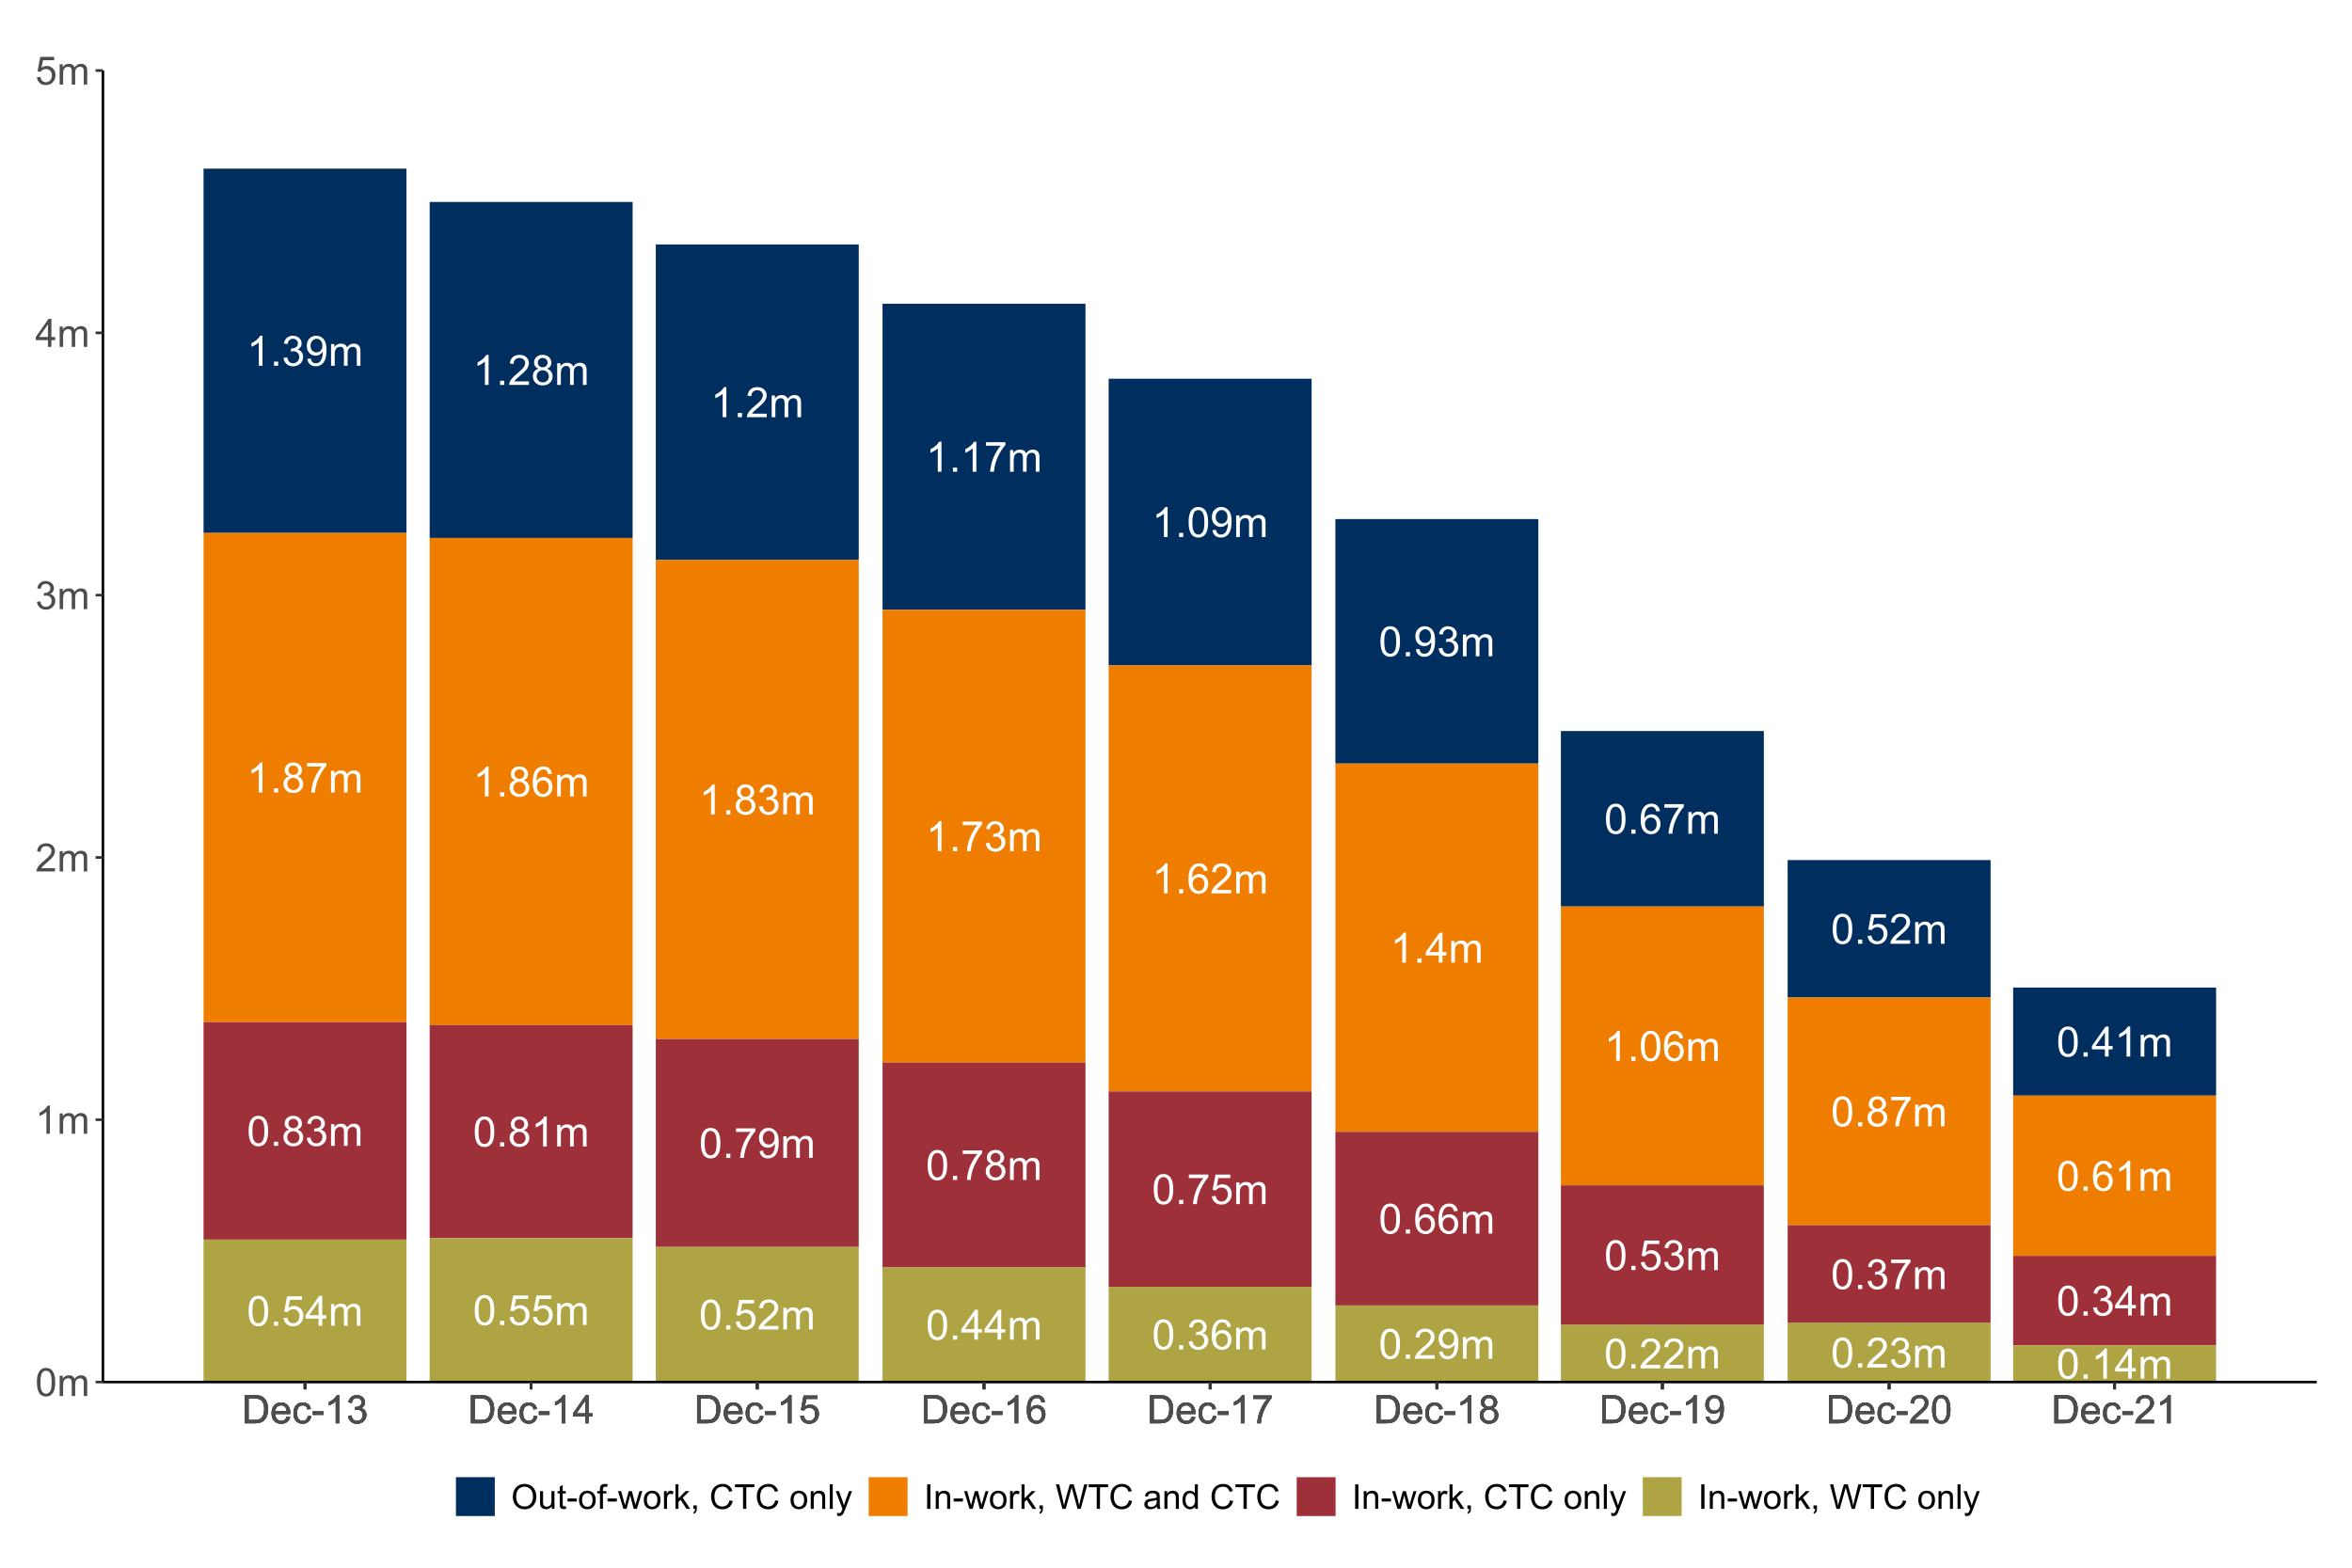 <?xml version="1.0" encoding="UTF-8"?>
<svg xmlns="http://www.w3.org/2000/svg" xmlns:xlink="http://www.w3.org/1999/xlink" width="960pt" height="640pt" viewBox="0 0 960 640" version="1.1">
<defs>
<g>
<symbol overflow="visible" id="glyph0-0">
<path style="stroke:none;" d="M 2.133 0 L 2.133 -10.668 L 10.668 -10.668 L 10.668 0 Z M 2.402 -0.266 L 10.402 -0.266 L 10.402 -10.402 L 2.402 -10.402 Z M 2.402 -0.266 "/>
</symbol>
<symbol overflow="visible" id="glyph0-1">
<path style="stroke:none;" d="M 6.359 0 L 4.859 0 L 4.859 -9.562 C 4.492 -9.215 4.02 -8.867 3.438 -8.527 C 2.848 -8.18 2.32 -7.922 1.859 -7.754 L 1.859 -9.203 C 2.695 -9.594 3.43 -10.07 4.059 -10.633 C 4.684 -11.191 5.129 -11.738 5.395 -12.27 L 6.359 -12.27 Z M 6.359 0 "/>
</symbol>
<symbol overflow="visible" id="glyph0-2">
<path style="stroke:none;" d="M 1.551 0 L 1.551 -1.707 L 3.258 -1.707 L 3.258 0 Z M 1.551 0 "/>
</symbol>
<symbol overflow="visible" id="glyph0-3">
<path style="stroke:none;" d="M 0.719 -3.227 L 2.219 -3.426 C 2.387 -2.574 2.68 -1.961 3.098 -1.586 C 3.508 -1.207 4.012 -1.02 4.609 -1.023 C 5.312 -1.02 5.91 -1.266 6.398 -1.758 C 6.883 -2.246 7.125 -2.852 7.129 -3.574 C 7.125 -4.262 6.898 -4.828 6.453 -5.281 C 6 -5.727 5.43 -5.953 4.734 -5.953 C 4.449 -5.953 4.094 -5.895 3.676 -5.785 L 3.844 -7.102 C 3.941 -7.09 4.02 -7.082 4.086 -7.086 C 4.719 -7.082 5.293 -7.25 5.809 -7.586 C 6.316 -7.918 6.574 -8.434 6.578 -9.129 C 6.574 -9.676 6.387 -10.129 6.02 -10.492 C 5.645 -10.852 5.164 -11.031 4.578 -11.035 C 3.988 -11.031 3.504 -10.848 3.117 -10.484 C 2.727 -10.117 2.477 -9.57 2.367 -8.836 L 0.867 -9.102 C 1.047 -10.105 1.461 -10.887 2.117 -11.441 C 2.766 -11.992 3.574 -12.27 4.543 -12.27 C 5.207 -12.27 5.82 -12.125 6.383 -11.84 C 6.941 -11.551 7.371 -11.16 7.672 -10.668 C 7.965 -10.172 8.113 -9.648 8.117 -9.094 C 8.113 -8.562 7.973 -8.082 7.691 -7.652 C 7.406 -7.219 6.988 -6.871 6.434 -6.617 C 7.156 -6.445 7.715 -6.102 8.117 -5.578 C 8.516 -5.055 8.719 -4.398 8.719 -3.609 C 8.719 -2.539 8.328 -1.633 7.551 -0.895 C 6.773 -0.156 5.789 0.211 4.602 0.215 C 3.523 0.211 2.633 -0.105 1.93 -0.742 C 1.219 -1.379 0.816 -2.207 0.719 -3.227 Z M 0.719 -3.227 "/>
</symbol>
<symbol overflow="visible" id="glyph0-4">
<path style="stroke:none;" d="M 0.934 -2.824 L 2.375 -2.961 C 2.492 -2.277 2.727 -1.785 3.074 -1.48 C 3.418 -1.172 3.859 -1.02 4.402 -1.023 C 4.859 -1.02 5.266 -1.125 5.613 -1.34 C 5.961 -1.551 6.246 -1.832 6.469 -2.188 C 6.688 -2.539 6.871 -3.016 7.027 -3.617 C 7.176 -4.215 7.254 -4.828 7.254 -5.453 C 7.254 -5.516 7.25 -5.613 7.242 -5.75 C 6.941 -5.27 6.531 -4.883 6.012 -4.59 C 5.492 -4.289 4.93 -4.141 4.328 -4.145 C 3.312 -4.141 2.457 -4.508 1.758 -5.242 C 1.055 -5.973 0.703 -6.941 0.707 -8.145 C 0.703 -9.383 1.07 -10.379 1.805 -11.137 C 2.535 -11.891 3.449 -12.27 4.551 -12.27 C 5.344 -12.27 6.07 -12.055 6.73 -11.629 C 7.387 -11.199 7.887 -10.59 8.23 -9.797 C 8.57 -9.004 8.742 -7.855 8.746 -6.359 C 8.742 -4.797 8.57 -3.555 8.234 -2.629 C 7.891 -1.703 7.387 -1 6.723 -0.516 C 6.051 -0.035 5.266 0.203 4.367 0.207 C 3.406 0.203 2.625 -0.059 2.023 -0.586 C 1.414 -1.117 1.051 -1.863 0.934 -2.824 Z M 7.078 -8.219 C 7.078 -9.078 6.848 -9.762 6.391 -10.27 C 5.93 -10.773 5.379 -11.027 4.734 -11.027 C 4.066 -11.027 3.484 -10.754 2.992 -10.211 C 2.496 -9.664 2.25 -8.957 2.25 -8.094 C 2.25 -7.312 2.484 -6.68 2.953 -6.195 C 3.422 -5.707 4 -5.465 4.691 -5.469 C 5.383 -5.465 5.953 -5.707 6.406 -6.195 C 6.852 -6.68 7.078 -7.355 7.078 -8.219 Z M 7.078 -8.219 "/>
</symbol>
<symbol overflow="visible" id="glyph0-5">
<path style="stroke:none;" d="M 1.125 0 L 1.125 -8.852 L 2.469 -8.852 L 2.469 -7.609 C 2.742 -8.043 3.113 -8.391 3.574 -8.656 C 4.035 -8.914 4.559 -9.047 5.152 -9.051 C 5.805 -9.047 6.344 -8.91 6.766 -8.641 C 7.184 -8.367 7.48 -7.988 7.652 -7.504 C 8.352 -8.531 9.262 -9.047 10.387 -9.051 C 11.262 -9.047 11.938 -8.805 12.41 -8.32 C 12.883 -7.836 13.117 -7.086 13.121 -6.078 L 13.121 0 L 11.629 0 L 11.629 -5.578 C 11.625 -6.176 11.574 -6.605 11.48 -6.871 C 11.379 -7.133 11.203 -7.348 10.953 -7.512 C 10.695 -7.672 10.398 -7.75 10.055 -7.754 C 9.43 -7.75 8.91 -7.543 8.504 -7.133 C 8.09 -6.715 7.887 -6.055 7.887 -5.145 L 7.887 0 L 6.387 0 L 6.387 -5.75 C 6.387 -6.414 6.262 -6.918 6.02 -7.254 C 5.77 -7.586 5.371 -7.75 4.816 -7.754 C 4.395 -7.75 4.004 -7.641 3.645 -7.418 C 3.285 -7.195 3.023 -6.867 2.867 -6.441 C 2.703 -6.012 2.625 -5.398 2.625 -4.594 L 2.625 0 Z M 1.125 0 "/>
</symbol>
<symbol overflow="visible" id="glyph0-6">
<path style="stroke:none;" d="M 3.016 -6.625 C 2.391 -6.852 1.93 -7.176 1.633 -7.602 C 1.332 -8.02 1.184 -8.527 1.184 -9.121 C 1.184 -10.008 1.5 -10.754 2.141 -11.359 C 2.777 -11.965 3.629 -12.27 4.691 -12.27 C 5.758 -12.27 6.617 -11.957 7.266 -11.34 C 7.914 -10.715 8.238 -9.961 8.242 -9.078 C 8.238 -8.508 8.09 -8.016 7.797 -7.598 C 7.496 -7.176 7.047 -6.852 6.445 -6.625 C 7.195 -6.379 7.766 -5.984 8.156 -5.441 C 8.547 -4.895 8.742 -4.246 8.746 -3.492 C 8.742 -2.445 8.371 -1.566 7.637 -0.859 C 6.895 -0.148 5.922 0.203 4.719 0.207 C 3.508 0.203 2.535 -0.148 1.801 -0.863 C 1.059 -1.574 0.691 -2.465 0.691 -3.535 C 0.691 -4.324 0.891 -4.992 1.297 -5.531 C 1.695 -6.066 2.27 -6.43 3.016 -6.625 Z M 2.719 -9.168 C 2.719 -8.586 2.902 -8.113 3.277 -7.75 C 3.645 -7.383 4.129 -7.199 4.727 -7.203 C 5.301 -7.199 5.773 -7.383 6.148 -7.746 C 6.516 -8.109 6.703 -8.555 6.703 -9.086 C 6.703 -9.633 6.512 -10.094 6.129 -10.473 C 5.746 -10.844 5.273 -11.031 4.711 -11.035 C 4.137 -11.031 3.66 -10.848 3.285 -10.484 C 2.906 -10.117 2.719 -9.68 2.719 -9.168 Z M 2.234 -3.527 C 2.23 -3.098 2.332 -2.68 2.539 -2.281 C 2.738 -1.879 3.039 -1.57 3.441 -1.352 C 3.84 -1.129 4.273 -1.02 4.734 -1.023 C 5.449 -1.02 6.039 -1.25 6.508 -1.715 C 6.973 -2.176 7.207 -2.762 7.211 -3.477 C 7.207 -4.195 6.965 -4.793 6.488 -5.266 C 6.004 -5.738 5.402 -5.977 4.684 -5.977 C 3.973 -5.977 3.391 -5.742 2.93 -5.277 C 2.465 -4.809 2.23 -4.227 2.234 -3.527 Z M 2.234 -3.527 "/>
</symbol>
<symbol overflow="visible" id="glyph0-7">
<path style="stroke:none;" d="M 0.809 -10.621 L 0.809 -12.062 L 8.719 -12.062 L 8.719 -10.895 C 7.938 -10.062 7.164 -8.965 6.406 -7.594 C 5.641 -6.219 5.051 -4.805 4.633 -3.359 C 4.332 -2.332 4.141 -1.215 4.059 0 L 2.516 0 C 2.531 -0.961 2.723 -2.121 3.082 -3.484 C 3.441 -4.844 3.957 -6.156 4.637 -7.422 C 5.309 -8.684 6.027 -9.75 6.793 -10.621 Z M 0.809 -10.621 "/>
</symbol>
<symbol overflow="visible" id="glyph0-8">
<path style="stroke:none;" d="M 0.707 -6.027 C 0.703 -7.469 0.852 -8.633 1.152 -9.516 C 1.449 -10.395 1.891 -11.07 2.48 -11.551 C 3.062 -12.027 3.801 -12.27 4.691 -12.27 C 5.344 -12.27 5.918 -12.137 6.418 -11.871 C 6.91 -11.605 7.32 -11.223 7.645 -10.73 C 7.965 -10.23 8.219 -9.625 8.402 -8.914 C 8.582 -8.195 8.672 -7.234 8.676 -6.027 C 8.672 -4.59 8.523 -3.434 8.234 -2.555 C 7.938 -1.672 7.5 -0.988 6.914 -0.512 C 6.328 -0.031 5.586 0.203 4.691 0.207 C 3.512 0.203 2.586 -0.215 1.918 -1.059 C 1.105 -2.074 0.703 -3.73 0.707 -6.027 Z M 2.25 -6.027 C 2.25 -4.016 2.484 -2.68 2.953 -2.02 C 3.422 -1.352 4 -1.02 4.691 -1.023 C 5.379 -1.02 5.957 -1.352 6.43 -2.023 C 6.898 -2.688 7.137 -4.023 7.137 -6.027 C 7.137 -8.035 6.898 -9.371 6.43 -10.035 C 5.957 -10.695 5.375 -11.027 4.676 -11.027 C 3.988 -11.027 3.438 -10.734 3.027 -10.152 C 2.508 -9.406 2.25 -8.031 2.25 -6.027 Z M 2.25 -6.027 "/>
</symbol>
<symbol overflow="visible" id="glyph0-9">
<path style="stroke:none;" d="M 0.707 -3.199 L 2.285 -3.336 C 2.402 -2.562 2.672 -1.984 3.098 -1.602 C 3.52 -1.211 4.031 -1.02 4.633 -1.023 C 5.355 -1.02 5.969 -1.293 6.469 -1.84 C 6.969 -2.387 7.219 -3.109 7.219 -4.008 C 7.219 -4.863 6.977 -5.539 6.496 -6.035 C 6.016 -6.527 5.387 -6.773 4.609 -6.777 C 4.121 -6.773 3.684 -6.664 3.301 -6.445 C 2.91 -6.227 2.605 -5.941 2.383 -5.594 L 0.977 -5.777 L 2.16 -12.055 L 8.234 -12.055 L 8.234 -10.621 L 3.359 -10.621 L 2.699 -7.336 C 3.43 -7.844 4.199 -8.098 5.012 -8.102 C 6.074 -8.098 6.977 -7.727 7.711 -6.992 C 8.445 -6.25 8.812 -5.301 8.812 -4.145 C 8.812 -3.035 8.488 -2.078 7.844 -1.273 C 7.059 -0.285 5.988 0.203 4.633 0.207 C 3.52 0.203 2.613 -0.105 1.914 -0.727 C 1.207 -1.348 0.805 -2.172 0.707 -3.199 Z M 0.707 -3.199 "/>
</symbol>
<symbol overflow="visible" id="glyph0-10">
<path style="stroke:none;" d="M 5.52 0 L 5.52 -2.926 L 0.215 -2.926 L 0.215 -4.301 L 5.793 -12.219 L 7.02 -12.219 L 7.02 -4.301 L 8.668 -4.301 L 8.668 -2.926 L 7.02 -2.926 L 7.02 0 Z M 5.52 -4.301 L 5.52 -9.812 L 1.691 -4.301 Z M 5.52 -4.301 "/>
</symbol>
<symbol overflow="visible" id="glyph0-11">
<path style="stroke:none;" d="M 8.594 -1.441 L 8.594 0 L 0.516 0 C 0.504 -0.359 0.562 -0.707 0.691 -1.043 C 0.895 -1.59 1.223 -2.129 1.68 -2.668 C 2.129 -3.199 2.785 -3.816 3.645 -4.52 C 4.973 -5.605 5.867 -6.469 6.336 -7.105 C 6.797 -7.742 7.031 -8.344 7.035 -8.91 C 7.031 -9.504 6.82 -10.004 6.398 -10.414 C 5.973 -10.82 5.418 -11.027 4.734 -11.027 C 4.012 -11.027 3.434 -10.809 3 -10.375 C 2.566 -9.941 2.348 -9.344 2.344 -8.578 L 0.801 -8.734 C 0.902 -9.883 1.301 -10.758 1.992 -11.363 C 2.68 -11.965 3.605 -12.27 4.77 -12.27 C 5.941 -12.27 6.867 -11.941 7.551 -11.293 C 8.234 -10.641 8.578 -9.836 8.578 -8.879 C 8.578 -8.387 8.477 -7.906 8.277 -7.434 C 8.074 -6.961 7.742 -6.465 7.281 -5.941 C 6.816 -5.418 6.047 -4.699 4.969 -3.793 C 4.066 -3.035 3.488 -2.523 3.234 -2.254 C 2.977 -1.984 2.766 -1.715 2.602 -1.441 Z M 8.594 -1.441 "/>
</symbol>
<symbol overflow="visible" id="glyph0-12">
<path style="stroke:none;" d="M 8.496 -9.227 L 7.004 -9.109 C 6.863 -9.699 6.676 -10.129 6.434 -10.395 C 6.027 -10.82 5.527 -11.031 4.934 -11.035 C 4.457 -11.031 4.035 -10.898 3.676 -10.637 C 3.199 -10.289 2.828 -9.789 2.559 -9.129 C 2.285 -8.465 2.145 -7.52 2.133 -6.301 C 2.492 -6.848 2.934 -7.258 3.457 -7.527 C 3.98 -7.789 4.527 -7.922 5.102 -7.926 C 6.098 -7.922 6.949 -7.555 7.656 -6.82 C 8.355 -6.086 8.707 -5.133 8.711 -3.969 C 8.707 -3.195 8.543 -2.484 8.215 -1.828 C 7.883 -1.172 7.426 -0.668 6.852 -0.316 C 6.27 0.031 5.613 0.203 4.883 0.207 C 3.629 0.203 2.609 -0.254 1.824 -1.172 C 1.031 -2.09 0.637 -3.605 0.641 -5.719 C 0.637 -8.078 1.074 -9.793 1.949 -10.871 C 2.711 -11.801 3.738 -12.27 5.027 -12.27 C 5.988 -12.27 6.773 -12 7.391 -11.461 C 8 -10.922 8.371 -10.176 8.496 -9.227 Z M 2.367 -3.961 C 2.367 -3.441 2.477 -2.945 2.695 -2.473 C 2.914 -2 3.219 -1.641 3.617 -1.395 C 4.008 -1.145 4.422 -1.02 4.859 -1.023 C 5.488 -1.02 6.035 -1.273 6.492 -1.789 C 6.945 -2.297 7.172 -2.992 7.176 -3.875 C 7.172 -4.719 6.945 -5.387 6.5 -5.871 C 6.047 -6.355 5.48 -6.598 4.801 -6.602 C 4.121 -6.598 3.547 -6.355 3.074 -5.871 C 2.602 -5.387 2.367 -4.75 2.367 -3.961 Z M 2.367 -3.961 "/>
</symbol>
<symbol overflow="visible" id="glyph1-0">
<path style="stroke:none;" d="M 2 0 L 2 -10 L 10 -10 L 10 0 Z M 2.25 -0.25 L 9.75 -0.25 L 9.75 -9.75 L 2.25 -9.75 Z M 2.25 -0.25 "/>
</symbol>
<symbol overflow="visible" id="glyph1-1">
<path style="stroke:none;" d="M 0.664 -5.648 C 0.66 -7 0.801 -8.09 1.082 -8.918 C 1.359 -9.742 1.773 -10.379 2.324 -10.828 C 2.871 -11.273 3.562 -11.496 4.398 -11.5 C 5.012 -11.496 5.551 -11.371 6.016 -11.129 C 6.477 -10.879 6.859 -10.523 7.164 -10.059 C 7.465 -9.59 7.703 -9.023 7.875 -8.355 C 8.047 -7.684 8.133 -6.781 8.133 -5.648 C 8.133 -4.305 7.992 -3.219 7.719 -2.395 C 7.438 -1.566 7.027 -0.93 6.48 -0.48 C 5.93 -0.031 5.234 0.191 4.398 0.195 C 3.293 0.191 2.426 -0.199 1.797 -0.992 C 1.039 -1.941 0.66 -3.496 0.664 -5.648 Z M 2.109 -5.648 C 2.109 -3.766 2.328 -2.512 2.77 -1.895 C 3.207 -1.27 3.75 -0.961 4.398 -0.961 C 5.043 -0.961 5.586 -1.273 6.027 -1.898 C 6.465 -2.523 6.684 -3.773 6.688 -5.648 C 6.684 -7.531 6.465 -8.781 6.027 -9.406 C 5.586 -10.023 5.039 -10.336 4.383 -10.336 C 3.734 -10.336 3.219 -10.062 2.836 -9.516 C 2.352 -8.816 2.109 -7.527 2.109 -5.648 Z M 2.109 -5.648 "/>
</symbol>
<symbol overflow="visible" id="glyph1-2">
<path style="stroke:none;" d="M 1.055 0 L 1.055 -8.297 L 2.312 -8.297 L 2.312 -7.133 C 2.57 -7.535 2.918 -7.863 3.352 -8.113 C 3.781 -8.359 4.273 -8.484 4.828 -8.484 C 5.441 -8.484 5.945 -8.355 6.34 -8.102 C 6.73 -7.844 7.008 -7.488 7.172 -7.031 C 7.828 -8 8.68 -8.484 9.734 -8.484 C 10.555 -8.484 11.188 -8.254 11.633 -7.801 C 12.07 -7.34 12.293 -6.641 12.297 -5.695 L 12.297 0 L 10.898 0 L 10.898 -5.227 C 10.898 -5.789 10.852 -6.191 10.762 -6.441 C 10.668 -6.684 10.504 -6.883 10.266 -7.039 C 10.023 -7.188 9.742 -7.266 9.422 -7.266 C 8.836 -7.266 8.352 -7.07 7.969 -6.684 C 7.582 -6.293 7.387 -5.672 7.391 -4.82 L 7.391 0 L 5.984 0 L 5.984 -5.391 C 5.98 -6.016 5.867 -6.484 5.641 -6.797 C 5.41 -7.109 5.035 -7.266 4.516 -7.266 C 4.117 -7.266 3.75 -7.16 3.418 -6.953 C 3.078 -6.742 2.836 -6.438 2.688 -6.039 C 2.535 -5.637 2.461 -5.059 2.461 -4.305 L 2.461 0 Z M 1.055 0 "/>
</symbol>
<symbol overflow="visible" id="glyph1-3">
<path style="stroke:none;" d="M 5.961 0 L 4.555 0 L 4.555 -8.961 C 4.211 -8.633 3.77 -8.312 3.223 -7.992 C 2.672 -7.668 2.176 -7.426 1.742 -7.266 L 1.742 -8.625 C 2.523 -8.992 3.211 -9.438 3.805 -9.969 C 4.391 -10.492 4.809 -11.004 5.055 -11.5 L 5.961 -11.5 Z M 5.961 0 "/>
</symbol>
<symbol overflow="visible" id="glyph1-4">
<path style="stroke:none;" d="M 8.055 -1.352 L 8.055 0 L 0.484 0 C 0.473 -0.336 0.527 -0.66 0.648 -0.977 C 0.84 -1.488 1.148 -1.996 1.574 -2.5 C 1.996 -2.996 2.609 -3.574 3.414 -4.234 C 4.656 -5.254 5.496 -6.062 5.938 -6.66 C 6.371 -7.254 6.59 -7.816 6.594 -8.352 C 6.59 -8.906 6.391 -9.379 5.996 -9.762 C 5.594 -10.145 5.074 -10.336 4.438 -10.336 C 3.758 -10.336 3.219 -10.133 2.812 -9.727 C 2.406 -9.32 2.199 -8.758 2.195 -8.039 L 0.75 -8.188 C 0.848 -9.262 1.219 -10.086 1.867 -10.652 C 2.512 -11.215 3.379 -11.496 4.469 -11.5 C 5.566 -11.496 6.438 -11.191 7.078 -10.586 C 7.719 -9.973 8.039 -9.219 8.039 -8.32 C 8.039 -7.859 7.945 -7.406 7.758 -6.969 C 7.57 -6.523 7.258 -6.059 6.824 -5.57 C 6.387 -5.078 5.664 -4.406 4.656 -3.555 C 3.809 -2.844 3.266 -2.363 3.031 -2.113 C 2.789 -1.859 2.594 -1.605 2.438 -1.352 Z M 8.055 -1.352 "/>
</symbol>
<symbol overflow="visible" id="glyph1-5">
<path style="stroke:none;" d="M 0.672 -3.023 L 2.078 -3.211 C 2.238 -2.414 2.512 -1.84 2.902 -1.488 C 3.285 -1.137 3.758 -0.961 4.32 -0.961 C 4.977 -0.961 5.535 -1.188 5.996 -1.648 C 6.449 -2.102 6.68 -2.672 6.68 -3.352 C 6.68 -3.996 6.469 -4.527 6.047 -4.949 C 5.625 -5.367 5.086 -5.578 4.438 -5.578 C 4.168 -5.578 3.84 -5.523 3.445 -5.422 L 3.602 -6.656 C 3.691 -6.645 3.766 -6.637 3.828 -6.641 C 4.422 -6.637 4.961 -6.793 5.445 -7.109 C 5.922 -7.418 6.164 -7.902 6.164 -8.555 C 6.164 -9.07 5.988 -9.496 5.641 -9.836 C 5.289 -10.172 4.84 -10.34 4.289 -10.344 C 3.742 -10.34 3.285 -10.168 2.922 -9.828 C 2.555 -9.48 2.32 -8.965 2.219 -8.281 L 0.812 -8.531 C 0.98 -9.473 1.371 -10.203 1.984 -10.723 C 2.59 -11.238 3.348 -11.496 4.258 -11.5 C 4.879 -11.496 5.453 -11.363 5.984 -11.098 C 6.508 -10.828 6.91 -10.461 7.191 -10 C 7.465 -9.535 7.605 -9.043 7.609 -8.523 C 7.605 -8.027 7.473 -7.578 7.211 -7.172 C 6.941 -6.766 6.547 -6.441 6.031 -6.203 C 6.703 -6.043 7.23 -5.719 7.609 -5.23 C 7.98 -4.734 8.168 -4.117 8.172 -3.383 C 8.168 -2.379 7.805 -1.531 7.078 -0.84 C 6.348 -0.145 5.426 0.199 4.312 0.203 C 3.305 0.199 2.469 -0.098 1.809 -0.695 C 1.141 -1.293 0.762 -2.07 0.672 -3.023 Z M 0.672 -3.023 "/>
</symbol>
<symbol overflow="visible" id="glyph1-6">
<path style="stroke:none;" d="M 5.172 0 L 5.172 -2.742 L 0.203 -2.742 L 0.203 -4.031 L 5.43 -11.453 L 6.578 -11.453 L 6.578 -4.031 L 8.125 -4.031 L 8.125 -2.742 L 6.578 -2.742 L 6.578 0 Z M 5.172 -4.031 L 5.172 -9.195 L 1.586 -4.031 Z M 5.172 -4.031 "/>
</symbol>
<symbol overflow="visible" id="glyph1-7">
<path style="stroke:none;" d="M 0.664 -3 L 2.141 -3.125 C 2.246 -2.402 2.5 -1.863 2.902 -1.504 C 3.297 -1.141 3.777 -0.961 4.344 -0.961 C 5.016 -0.961 5.59 -1.215 6.062 -1.727 C 6.527 -2.234 6.762 -2.91 6.766 -3.758 C 6.762 -4.555 6.535 -5.188 6.09 -5.656 C 5.637 -6.117 5.047 -6.352 4.32 -6.352 C 3.863 -6.352 3.457 -6.246 3.094 -6.043 C 2.727 -5.832 2.438 -5.566 2.234 -5.242 L 0.914 -5.414 L 2.023 -11.297 L 7.719 -11.297 L 7.719 -9.953 L 3.148 -9.953 L 2.531 -6.875 C 3.219 -7.352 3.938 -7.594 4.695 -7.594 C 5.691 -7.594 6.535 -7.246 7.227 -6.555 C 7.91 -5.859 8.254 -4.969 8.258 -3.883 C 8.254 -2.844 7.953 -1.949 7.352 -1.195 C 6.613 -0.27 5.609 0.191 4.344 0.195 C 3.297 0.191 2.449 -0.098 1.793 -0.68 C 1.133 -1.262 0.754 -2.035 0.664 -3 Z M 0.664 -3 "/>
</symbol>
<symbol overflow="visible" id="glyph1-8">
<path style="stroke:none;" d="M 1.234 0 L 1.234 -11.453 L 5.18 -11.453 C 6.07 -11.449 6.75 -11.395 7.219 -11.289 C 7.875 -11.137 8.434 -10.863 8.898 -10.469 C 9.5 -9.957 9.953 -9.305 10.254 -8.512 C 10.551 -7.715 10.699 -6.809 10.703 -5.789 C 10.699 -4.918 10.598 -4.145 10.398 -3.477 C 10.191 -2.801 9.93 -2.246 9.617 -1.809 C 9.297 -1.367 8.949 -1.02 8.574 -0.77 C 8.191 -0.512 7.738 -0.32 7.207 -0.195 C 6.672 -0.062 6.059 0 5.367 0 Z M 2.75 -1.352 L 5.195 -1.352 C 5.949 -1.348 6.543 -1.418 6.973 -1.562 C 7.402 -1.699 7.742 -1.898 8 -2.156 C 8.355 -2.516 8.637 -2.996 8.84 -3.605 C 9.039 -4.207 9.141 -4.945 9.141 -5.812 C 9.141 -7.008 8.941 -7.926 8.551 -8.574 C 8.152 -9.215 7.676 -9.648 7.117 -9.867 C 6.707 -10.023 6.055 -10.102 5.156 -10.102 L 2.75 -10.102 Z M 2.75 -1.352 "/>
</symbol>
<symbol overflow="visible" id="glyph1-9">
<path style="stroke:none;" d="M 6.734 -2.672 L 8.188 -2.492 C 7.953 -1.641 7.531 -0.984 6.914 -0.516 C 6.293 -0.047 5.5 0.188 4.539 0.188 C 3.324 0.188 2.363 -0.184 1.652 -0.934 C 0.941 -1.676 0.586 -2.727 0.586 -4.078 C 0.586 -5.473 0.945 -6.555 1.664 -7.328 C 2.383 -8.098 3.312 -8.484 4.461 -8.484 C 5.566 -8.484 6.473 -8.105 7.18 -7.352 C 7.879 -6.594 8.23 -5.531 8.234 -4.164 C 8.23 -4.078 8.23 -3.953 8.227 -3.789 L 2.039 -3.789 C 2.09 -2.875 2.348 -2.176 2.812 -1.695 C 3.273 -1.207 3.852 -0.965 4.547 -0.969 C 5.062 -0.965 5.5 -1.102 5.867 -1.375 C 6.227 -1.645 6.516 -2.078 6.734 -2.672 Z M 2.117 -4.945 L 6.75 -4.945 C 6.688 -5.641 6.508 -6.164 6.219 -6.516 C 5.766 -7.055 5.188 -7.324 4.477 -7.328 C 3.828 -7.324 3.285 -7.109 2.848 -6.68 C 2.406 -6.246 2.16 -5.668 2.117 -4.945 Z M 2.117 -4.945 "/>
</symbol>
<symbol overflow="visible" id="glyph1-10">
<path style="stroke:none;" d="M 6.469 -3.039 L 7.852 -2.859 C 7.699 -1.906 7.312 -1.16 6.691 -0.621 C 6.066 -0.082 5.301 0.188 4.398 0.188 C 3.262 0.188 2.348 -0.184 1.66 -0.926 C 0.965 -1.668 0.621 -2.73 0.625 -4.117 C 0.621 -5.012 0.77 -5.797 1.07 -6.469 C 1.363 -7.141 1.816 -7.645 2.426 -7.98 C 3.031 -8.316 3.691 -8.484 4.406 -8.484 C 5.305 -8.484 6.039 -8.254 6.617 -7.801 C 7.188 -7.34 7.555 -6.695 7.719 -5.859 L 6.352 -5.648 C 6.219 -6.203 5.988 -6.621 5.66 -6.906 C 5.328 -7.184 4.926 -7.324 4.461 -7.328 C 3.75 -7.324 3.176 -7.07 2.734 -6.566 C 2.289 -6.055 2.066 -5.25 2.07 -4.156 C 2.066 -3.039 2.281 -2.23 2.711 -1.727 C 3.137 -1.219 3.695 -0.965 4.383 -0.969 C 4.934 -0.965 5.395 -1.137 5.766 -1.477 C 6.133 -1.812 6.367 -2.332 6.469 -3.039 Z M 6.469 -3.039 "/>
</symbol>
<symbol overflow="visible" id="glyph1-11">
<path style="stroke:none;" d="M 0.508 -3.438 L 0.508 -4.852 L 4.828 -4.852 L 4.828 -3.438 Z M 0.508 -3.438 "/>
</symbol>
<symbol overflow="visible" id="glyph1-12">
<path style="stroke:none;" d="M 7.961 -8.648 L 6.562 -8.539 C 6.438 -9.086 6.258 -9.488 6.031 -9.742 C 5.648 -10.141 5.18 -10.34 4.625 -10.344 C 4.172 -10.34 3.781 -10.215 3.445 -9.969 C 3 -9.641 2.648 -9.172 2.398 -8.555 C 2.141 -7.934 2.008 -7.051 2 -5.906 C 2.336 -6.422 2.75 -6.805 3.242 -7.055 C 3.727 -7.305 4.242 -7.43 4.781 -7.43 C 5.719 -7.43 6.516 -7.082 7.176 -6.395 C 7.832 -5.699 8.16 -4.809 8.164 -3.719 C 8.16 -2.996 8.008 -2.328 7.699 -1.715 C 7.387 -1.094 6.961 -0.621 6.422 -0.297 C 5.879 0.031 5.262 0.191 4.578 0.195 C 3.402 0.191 2.449 -0.234 1.711 -1.098 C 0.969 -1.957 0.598 -3.379 0.602 -5.359 C 0.598 -7.57 1.008 -9.18 1.828 -10.188 C 2.539 -11.059 3.5 -11.496 4.711 -11.5 C 5.609 -11.496 6.348 -11.242 6.926 -10.742 C 7.5 -10.234 7.844 -9.539 7.961 -8.648 Z M 2.219 -3.711 C 2.215 -3.223 2.316 -2.762 2.527 -2.32 C 2.73 -1.875 3.02 -1.535 3.391 -1.309 C 3.758 -1.074 4.145 -0.961 4.555 -0.961 C 5.145 -0.961 5.656 -1.199 6.086 -1.68 C 6.512 -2.156 6.727 -2.809 6.727 -3.633 C 6.727 -4.422 6.516 -5.043 6.094 -5.504 C 5.672 -5.957 5.141 -6.188 4.5 -6.188 C 3.863 -6.188 3.324 -5.957 2.883 -5.504 C 2.438 -5.043 2.215 -4.445 2.219 -3.711 Z M 2.219 -3.711 "/>
</symbol>
<symbol overflow="visible" id="glyph1-13">
<path style="stroke:none;" d="M 0.758 -9.953 L 0.758 -11.305 L 8.172 -11.305 L 8.172 -10.211 C 7.441 -9.434 6.719 -8.402 6.004 -7.117 C 5.285 -5.828 4.73 -4.504 4.344 -3.148 C 4.059 -2.188 3.879 -1.141 3.805 0 L 2.359 0 C 2.371 -0.898 2.547 -1.984 2.891 -3.266 C 3.227 -4.539 3.715 -5.77 4.348 -6.957 C 4.98 -8.137 5.652 -9.137 6.367 -9.953 Z M 0.758 -9.953 "/>
</symbol>
<symbol overflow="visible" id="glyph1-14">
<path style="stroke:none;" d="M 2.828 -6.211 C 2.242 -6.422 1.809 -6.727 1.531 -7.125 C 1.246 -7.52 1.105 -7.992 1.109 -8.547 C 1.105 -9.379 1.406 -10.078 2.008 -10.648 C 2.605 -11.211 3.402 -11.496 4.398 -11.5 C 5.395 -11.496 6.199 -11.207 6.812 -10.629 C 7.418 -10.047 7.723 -9.34 7.727 -8.508 C 7.723 -7.977 7.582 -7.512 7.309 -7.121 C 7.027 -6.723 6.605 -6.422 6.039 -6.211 C 6.738 -5.98 7.273 -5.609 7.645 -5.102 C 8.008 -4.59 8.191 -3.98 8.195 -3.273 C 8.191 -2.293 7.844 -1.469 7.156 -0.805 C 6.461 -0.137 5.551 0.191 4.422 0.195 C 3.289 0.191 2.379 -0.141 1.688 -0.809 C 0.992 -1.477 0.645 -2.309 0.648 -3.312 C 0.645 -4.055 0.832 -4.68 1.215 -5.184 C 1.59 -5.684 2.129 -6.027 2.828 -6.211 Z M 2.547 -8.594 C 2.543 -8.051 2.719 -7.609 3.07 -7.266 C 3.418 -6.922 3.871 -6.75 4.43 -6.75 C 4.969 -6.75 5.41 -6.918 5.762 -7.262 C 6.105 -7.598 6.281 -8.016 6.281 -8.516 C 6.281 -9.027 6.102 -9.461 5.746 -9.816 C 5.387 -10.164 4.941 -10.34 4.414 -10.344 C 3.875 -10.34 3.43 -10.168 3.078 -9.828 C 2.719 -9.48 2.543 -9.07 2.547 -8.594 Z M 2.094 -3.305 C 2.09 -2.902 2.188 -2.512 2.379 -2.141 C 2.566 -1.762 2.848 -1.473 3.227 -1.27 C 3.598 -1.062 4 -0.961 4.438 -0.961 C 5.105 -0.961 5.66 -1.176 6.102 -1.609 C 6.535 -2.039 6.754 -2.59 6.758 -3.258 C 6.754 -3.934 6.531 -4.492 6.082 -4.938 C 5.629 -5.379 5.062 -5.602 4.391 -5.602 C 3.727 -5.602 3.18 -5.383 2.746 -4.945 C 2.309 -4.508 2.09 -3.961 2.094 -3.305 Z M 2.094 -3.305 "/>
</symbol>
<symbol overflow="visible" id="glyph1-15">
<path style="stroke:none;" d="M 0.875 -2.648 L 2.227 -2.773 C 2.34 -2.133 2.559 -1.672 2.883 -1.391 C 3.203 -1.102 3.617 -0.961 4.125 -0.961 C 4.555 -0.961 4.934 -1.059 5.262 -1.258 C 5.586 -1.453 5.852 -1.719 6.062 -2.051 C 6.27 -2.379 6.445 -2.824 6.586 -3.391 C 6.727 -3.949 6.797 -4.523 6.797 -5.109 C 6.797 -5.172 6.793 -5.266 6.789 -5.391 C 6.504 -4.941 6.121 -4.578 5.637 -4.301 C 5.148 -4.02 4.621 -3.879 4.055 -3.883 C 3.105 -3.879 2.301 -4.223 1.648 -4.914 C 0.988 -5.598 0.66 -6.504 0.664 -7.633 C 0.66 -8.793 1.004 -9.727 1.691 -10.438 C 2.375 -11.141 3.234 -11.496 4.266 -11.5 C 5.008 -11.496 5.688 -11.297 6.309 -10.898 C 6.922 -10.496 7.391 -9.922 7.715 -9.184 C 8.031 -8.438 8.191 -7.363 8.195 -5.961 C 8.191 -4.492 8.031 -3.328 7.719 -2.465 C 7.398 -1.594 6.926 -0.934 6.301 -0.484 C 5.668 -0.031 4.934 0.191 4.094 0.195 C 3.195 0.191 2.465 -0.055 1.898 -0.551 C 1.328 -1.047 0.984 -1.746 0.875 -2.648 Z M 6.633 -7.703 C 6.633 -8.508 6.418 -9.148 5.988 -9.625 C 5.559 -10.098 5.039 -10.336 4.438 -10.336 C 3.809 -10.336 3.266 -10.078 2.805 -9.57 C 2.34 -9.055 2.109 -8.395 2.109 -7.586 C 2.109 -6.855 2.328 -6.262 2.77 -5.809 C 3.207 -5.348 3.75 -5.121 4.398 -5.125 C 5.047 -5.121 5.582 -5.348 6.004 -5.809 C 6.422 -6.262 6.633 -6.895 6.633 -7.703 Z M 6.633 -7.703 "/>
</symbol>
<symbol overflow="visible" id="glyph2-0">
<path style="stroke:none;" d="M 1.75 0 L 1.75 -8.75 L 8.75 -8.75 L 8.75 0 Z M 1.969 -0.219 L 8.531 -0.219 L 8.531 -8.531 L 1.969 -8.531 Z M 1.969 -0.219 "/>
</symbol>
<symbol overflow="visible" id="glyph2-1">
<path style="stroke:none;" d="M 0.676 -4.883 C 0.672 -6.539 1.121 -7.84 2.016 -8.785 C 2.906 -9.723 4.059 -10.195 5.477 -10.199 C 6.398 -10.195 7.23 -9.973 7.977 -9.535 C 8.719 -9.09 9.285 -8.477 9.676 -7.688 C 10.062 -6.895 10.258 -5.996 10.262 -4.996 C 10.258 -3.977 10.055 -3.066 9.645 -2.27 C 9.234 -1.465 8.652 -0.859 7.902 -0.445 C 7.148 -0.035 6.336 0.168 5.469 0.172 C 4.523 0.168 3.68 -0.055 2.938 -0.512 C 2.191 -0.965 1.629 -1.59 1.25 -2.379 C 0.863 -3.168 0.672 -4 0.676 -4.883 Z M 2.043 -4.859 C 2.039 -3.648 2.363 -2.699 3.016 -2.004 C 3.664 -1.309 4.48 -0.961 5.461 -0.965 C 6.461 -0.961 7.281 -1.312 7.926 -2.016 C 8.57 -2.719 8.895 -3.715 8.895 -5.004 C 8.895 -5.816 8.754 -6.527 8.48 -7.141 C 8.199 -7.746 7.797 -8.219 7.27 -8.555 C 6.734 -8.891 6.141 -9.059 5.484 -9.059 C 4.543 -9.059 3.734 -8.734 3.059 -8.09 C 2.379 -7.445 2.039 -6.367 2.043 -4.859 Z M 2.043 -4.859 "/>
</symbol>
<symbol overflow="visible" id="glyph2-2">
<path style="stroke:none;" d="M 5.68 0 L 5.68 -1.066 C 5.109 -0.246 4.344 0.164 3.375 0.164 C 2.945 0.164 2.543 0.082 2.176 -0.082 C 1.801 -0.246 1.527 -0.449 1.348 -0.699 C 1.168 -0.945 1.039 -1.25 0.969 -1.613 C 0.914 -1.852 0.891 -2.234 0.895 -2.762 L 0.895 -7.258 L 2.125 -7.258 L 2.125 -3.234 C 2.121 -2.59 2.148 -2.156 2.203 -1.934 C 2.277 -1.609 2.438 -1.355 2.691 -1.172 C 2.941 -0.984 3.254 -0.891 3.625 -0.895 C 3.988 -0.891 4.332 -0.984 4.66 -1.176 C 4.98 -1.363 5.211 -1.621 5.348 -1.949 C 5.48 -2.273 5.547 -2.746 5.551 -3.371 L 5.551 -7.258 L 6.781 -7.258 L 6.781 0 Z M 5.68 0 "/>
</symbol>
<symbol overflow="visible" id="glyph2-3">
<path style="stroke:none;" d="M 3.609 -1.102 L 3.789 -0.016 C 3.438 0.059 3.129 0.094 2.859 0.094 C 2.41 0.094 2.062 0.023 1.816 -0.117 C 1.57 -0.258 1.395 -0.441 1.297 -0.672 C 1.195 -0.902 1.148 -1.387 1.148 -2.125 L 1.148 -6.305 L 0.246 -6.305 L 0.246 -7.258 L 1.148 -7.258 L 1.148 -9.059 L 2.371 -9.797 L 2.371 -7.258 L 3.609 -7.258 L 3.609 -6.305 L 2.371 -6.305 L 2.371 -2.059 C 2.367 -1.703 2.387 -1.477 2.434 -1.379 C 2.473 -1.277 2.547 -1.199 2.648 -1.141 C 2.746 -1.082 2.887 -1.055 3.07 -1.055 C 3.203 -1.055 3.383 -1.07 3.609 -1.102 Z M 3.609 -1.102 "/>
</symbol>
<symbol overflow="visible" id="glyph2-4">
<path style="stroke:none;" d="M 0.445 -3.008 L 0.445 -4.246 L 4.227 -4.246 L 4.227 -3.008 Z M 0.445 -3.008 "/>
</symbol>
<symbol overflow="visible" id="glyph2-5">
<path style="stroke:none;" d="M 0.465 -3.629 C 0.461 -4.973 0.836 -5.969 1.586 -6.617 C 2.207 -7.148 2.969 -7.418 3.867 -7.422 C 4.867 -7.418 5.684 -7.09 6.316 -6.441 C 6.949 -5.785 7.266 -4.883 7.266 -3.734 C 7.266 -2.797 7.125 -2.062 6.844 -1.527 C 6.562 -0.992 6.152 -0.578 5.621 -0.281 C 5.082 0.016 4.5 0.164 3.867 0.164 C 2.852 0.164 2.027 -0.16 1.402 -0.812 C 0.773 -1.461 0.461 -2.398 0.465 -3.629 Z M 1.73 -3.629 C 1.727 -2.695 1.93 -2 2.336 -1.539 C 2.738 -1.074 3.25 -0.844 3.867 -0.848 C 4.477 -0.844 4.984 -1.074 5.391 -1.543 C 5.797 -2.004 6 -2.715 6 -3.672 C 6 -4.566 5.793 -5.246 5.387 -5.711 C 4.977 -6.172 4.473 -6.402 3.867 -6.406 C 3.25 -6.402 2.738 -6.172 2.336 -5.715 C 1.93 -5.25 1.727 -4.555 1.73 -3.629 Z M 1.73 -3.629 "/>
</symbol>
<symbol overflow="visible" id="glyph2-6">
<path style="stroke:none;" d="M 1.219 0 L 1.219 -6.305 L 0.129 -6.305 L 0.129 -7.258 L 1.219 -7.258 L 1.219 -8.031 C 1.219 -8.52 1.262 -8.883 1.348 -9.117 C 1.465 -9.438 1.672 -9.695 1.973 -9.895 C 2.27 -10.09 2.688 -10.188 3.227 -10.191 C 3.57 -10.188 3.953 -10.148 4.375 -10.07 L 4.191 -8.996 C 3.934 -9.035 3.691 -9.059 3.465 -9.062 C 3.09 -9.059 2.828 -8.98 2.672 -8.824 C 2.516 -8.664 2.438 -8.363 2.441 -7.93 L 2.441 -7.258 L 3.855 -7.258 L 3.855 -6.305 L 2.441 -6.305 L 2.441 0 Z M 1.219 0 "/>
</symbol>
<symbol overflow="visible" id="glyph2-7">
<path style="stroke:none;" d="M 2.262 0 L 0.039 -7.258 L 1.312 -7.258 L 2.469 -3.07 L 2.898 -1.512 C 2.914 -1.586 3.039 -2.082 3.273 -3.008 L 4.43 -7.258 L 5.695 -7.258 L 6.781 -3.047 L 7.145 -1.66 L 7.562 -3.062 L 8.805 -7.258 L 10 -7.258 L 7.73 0 L 6.453 0 L 5.297 -4.348 L 5.016 -5.586 L 3.547 0 Z M 2.262 0 "/>
</symbol>
<symbol overflow="visible" id="glyph2-8">
<path style="stroke:none;" d="M 0.91 0 L 0.91 -7.258 L 2.016 -7.258 L 2.016 -6.16 C 2.297 -6.668 2.555 -7.008 2.797 -7.176 C 3.031 -7.336 3.297 -7.418 3.59 -7.422 C 4 -7.418 4.422 -7.285 4.852 -7.027 L 4.43 -5.887 C 4.125 -6.062 3.824 -6.152 3.527 -6.152 C 3.258 -6.152 3.016 -6.07 2.801 -5.91 C 2.586 -5.746 2.434 -5.52 2.344 -5.234 C 2.207 -4.793 2.137 -4.316 2.141 -3.801 L 2.141 0 Z M 0.91 0 "/>
</symbol>
<symbol overflow="visible" id="glyph2-9">
<path style="stroke:none;" d="M 0.93 0 L 0.93 -10.023 L 2.16 -10.023 L 2.16 -4.305 L 5.07 -7.258 L 6.664 -7.258 L 3.891 -4.566 L 6.945 0 L 5.43 0 L 3.027 -3.711 L 2.16 -2.879 L 2.16 0 Z M 0.93 0 "/>
</symbol>
<symbol overflow="visible" id="glyph2-10">
<path style="stroke:none;" d="M 1.242 0 L 1.242 -1.402 L 2.645 -1.402 L 2.645 0 C 2.641 0.516 2.551 0.93 2.371 1.246 C 2.188 1.562 1.898 1.809 1.504 1.984 L 1.164 1.457 C 1.418 1.34 1.609 1.172 1.734 0.953 C 1.859 0.73 1.926 0.414 1.941 0 Z M 1.242 0 "/>
</symbol>
<symbol overflow="visible" id="glyph2-11">
<path style="stroke:none;" d=""/>
</symbol>
<symbol overflow="visible" id="glyph2-12">
<path style="stroke:none;" d="M 8.23 -3.516 L 9.555 -3.18 C 9.277 -2.09 8.777 -1.258 8.055 -0.688 C 7.332 -0.113 6.449 0.168 5.406 0.172 C 4.324 0.168 3.445 -0.047 2.773 -0.488 C 2.094 -0.926 1.578 -1.562 1.227 -2.398 C 0.867 -3.227 0.691 -4.125 0.695 -5.086 C 0.691 -6.129 0.891 -7.039 1.293 -7.816 C 1.691 -8.594 2.258 -9.184 2.996 -9.586 C 3.73 -9.988 4.543 -10.188 5.43 -10.191 C 6.426 -10.188 7.27 -9.934 7.957 -9.426 C 8.641 -8.914 9.117 -8.195 9.387 -7.273 L 8.078 -6.965 C 7.844 -7.691 7.508 -8.223 7.066 -8.559 C 6.625 -8.891 6.066 -9.059 5.398 -9.059 C 4.625 -9.059 3.984 -8.871 3.469 -8.504 C 2.953 -8.129 2.59 -7.633 2.379 -7.016 C 2.168 -6.391 2.062 -5.75 2.062 -5.094 C 2.062 -4.234 2.184 -3.492 2.434 -2.859 C 2.68 -2.223 3.066 -1.746 3.594 -1.434 C 4.117 -1.117 4.688 -0.961 5.297 -0.965 C 6.039 -0.961 6.668 -1.176 7.184 -1.605 C 7.699 -2.035 8.047 -2.672 8.23 -3.516 Z M 8.23 -3.516 "/>
</symbol>
<symbol overflow="visible" id="glyph2-13">
<path style="stroke:none;" d="M 3.629 0 L 3.629 -8.84 L 0.328 -8.84 L 0.328 -10.023 L 8.273 -10.023 L 8.273 -8.84 L 4.957 -8.84 L 4.957 0 Z M 3.629 0 "/>
</symbol>
<symbol overflow="visible" id="glyph2-14">
<path style="stroke:none;" d="M 0.922 0 L 0.922 -7.258 L 2.031 -7.258 L 2.031 -6.227 C 2.559 -7.02 3.328 -7.418 4.34 -7.422 C 4.773 -7.418 5.176 -7.34 5.547 -7.188 C 5.91 -7.027 6.184 -6.82 6.371 -6.57 C 6.551 -6.312 6.68 -6.012 6.754 -5.66 C 6.797 -5.434 6.82 -5.035 6.82 -4.465 L 6.82 0 L 5.594 0 L 5.594 -4.414 C 5.59 -4.914 5.543 -5.289 5.449 -5.539 C 5.352 -5.785 5.18 -5.984 4.938 -6.137 C 4.691 -6.281 4.406 -6.355 4.082 -6.359 C 3.555 -6.355 3.102 -6.191 2.723 -5.859 C 2.34 -5.523 2.148 -4.891 2.152 -3.965 L 2.152 0 Z M 0.922 0 "/>
</symbol>
<symbol overflow="visible" id="glyph2-15">
<path style="stroke:none;" d="M 0.895 0 L 0.895 -10.023 L 2.125 -10.023 L 2.125 0 Z M 0.895 0 "/>
</symbol>
<symbol overflow="visible" id="glyph2-16">
<path style="stroke:none;" d="M 0.867 2.797 L 0.73 1.641 C 0.996 1.711 1.23 1.746 1.438 1.75 C 1.703 1.746 1.922 1.699 2.09 1.613 C 2.25 1.52 2.387 1.395 2.496 1.23 C 2.57 1.105 2.695 0.797 2.871 0.312 C 2.895 0.242 2.93 0.145 2.98 0.016 L 0.227 -7.258 L 1.551 -7.258 L 3.062 -3.055 C 3.254 -2.52 3.43 -1.961 3.59 -1.375 C 3.727 -1.938 3.895 -2.488 4.094 -3.027 L 5.648 -7.258 L 6.875 -7.258 L 4.117 0.125 C 3.816 0.918 3.586 1.469 3.426 1.77 C 3.203 2.176 2.953 2.473 2.672 2.66 C 2.391 2.848 2.051 2.941 1.66 2.945 C 1.418 2.941 1.156 2.891 0.867 2.797 Z M 0.867 2.797 "/>
</symbol>
<symbol overflow="visible" id="glyph2-17">
<path style="stroke:none;" d="M 1.305 0 L 1.305 -10.023 L 2.633 -10.023 L 2.633 0 Z M 1.305 0 "/>
</symbol>
<symbol overflow="visible" id="glyph2-18">
<path style="stroke:none;" d="M 2.828 0 L 0.172 -10.023 L 1.531 -10.023 L 3.055 -3.453 C 3.215 -2.762 3.359 -2.078 3.48 -1.402 C 3.734 -2.469 3.883 -3.086 3.93 -3.254 L 5.836 -10.023 L 7.438 -10.023 L 8.875 -4.949 C 9.23 -3.688 9.488 -2.504 9.652 -1.402 C 9.777 -2.031 9.945 -2.758 10.152 -3.582 L 11.723 -10.023 L 13.055 -10.023 L 10.309 0 L 9.031 0 L 6.918 -7.637 C 6.738 -8.27 6.633 -8.664 6.602 -8.812 C 6.496 -8.352 6.398 -7.957 6.309 -7.637 L 4.184 0 Z M 2.828 0 "/>
</symbol>
<symbol overflow="visible" id="glyph2-19">
<path style="stroke:none;" d="M 5.66 -0.895 C 5.203 -0.504 4.762 -0.23 4.344 -0.074 C 3.918 0.086 3.469 0.164 2.988 0.164 C 2.188 0.164 1.574 -0.027 1.148 -0.418 C 0.719 -0.805 0.504 -1.305 0.508 -1.914 C 0.504 -2.266 0.586 -2.59 0.75 -2.887 C 0.91 -3.18 1.121 -3.414 1.383 -3.594 C 1.645 -3.77 1.938 -3.906 2.27 -4 C 2.508 -4.059 2.875 -4.121 3.363 -4.184 C 4.355 -4.301 5.086 -4.441 5.559 -4.609 C 5.559 -4.773 5.559 -4.879 5.562 -4.93 C 5.559 -5.426 5.445 -5.781 5.215 -5.988 C 4.898 -6.266 4.43 -6.402 3.812 -6.406 C 3.23 -6.402 2.805 -6.301 2.531 -6.102 C 2.254 -5.895 2.051 -5.535 1.922 -5.023 L 0.719 -5.188 C 0.824 -5.699 1.004 -6.117 1.258 -6.434 C 1.504 -6.75 1.867 -6.992 2.344 -7.164 C 2.816 -7.332 3.363 -7.418 3.992 -7.422 C 4.609 -7.418 5.113 -7.344 5.504 -7.203 C 5.887 -7.055 6.172 -6.871 6.359 -6.652 C 6.539 -6.43 6.668 -6.152 6.742 -5.816 C 6.777 -5.605 6.797 -5.227 6.801 -4.684 L 6.801 -3.043 C 6.797 -1.895 6.824 -1.172 6.879 -0.871 C 6.934 -0.566 7.035 -0.277 7.191 0 L 5.906 0 C 5.777 -0.254 5.695 -0.551 5.66 -0.895 Z M 5.559 -3.645 C 5.109 -3.461 4.438 -3.305 3.547 -3.18 C 3.039 -3.105 2.684 -3.023 2.473 -2.934 C 2.262 -2.84 2.098 -2.707 1.988 -2.531 C 1.871 -2.355 1.816 -2.16 1.82 -1.949 C 1.816 -1.617 1.941 -1.344 2.191 -1.129 C 2.438 -0.906 2.801 -0.797 3.281 -0.801 C 3.754 -0.797 4.176 -0.898 4.547 -1.109 C 4.914 -1.312 5.184 -1.598 5.359 -1.961 C 5.488 -2.238 5.555 -2.648 5.559 -3.191 Z M 5.559 -3.645 "/>
</symbol>
<symbol overflow="visible" id="glyph2-20">
<path style="stroke:none;" d="M 5.633 0 L 5.633 -0.914 C 5.168 -0.195 4.492 0.164 3.602 0.164 C 3.02 0.164 2.488 0.008 2.004 -0.312 C 1.52 -0.629 1.141 -1.074 0.875 -1.648 C 0.605 -2.219 0.473 -2.879 0.477 -3.625 C 0.473 -4.348 0.594 -5.004 0.84 -5.594 C 1.078 -6.184 1.441 -6.637 1.926 -6.949 C 2.406 -7.262 2.945 -7.418 3.547 -7.422 C 3.98 -7.418 4.371 -7.324 4.715 -7.145 C 5.055 -6.957 5.332 -6.719 5.551 -6.426 L 5.551 -10.023 L 6.773 -10.023 L 6.773 0 Z M 1.742 -3.625 C 1.738 -2.691 1.934 -1.996 2.328 -1.535 C 2.719 -1.074 3.184 -0.844 3.719 -0.848 C 4.254 -0.844 4.711 -1.062 5.086 -1.508 C 5.461 -1.945 5.648 -2.617 5.652 -3.52 C 5.648 -4.512 5.457 -5.242 5.078 -5.707 C 4.691 -6.172 4.219 -6.402 3.664 -6.406 C 3.113 -6.402 2.656 -6.18 2.293 -5.734 C 1.922 -5.285 1.738 -4.582 1.742 -3.625 Z M 1.742 -3.625 "/>
</symbol>
</g>
<clipPath id="clip1">
  <path d="M 42.008 28.801 L 945.602 28.801 L 945.602 564.211 L 42.008 564.211 Z M 42.008 28.801 "/>
</clipPath>
<clipPath id="clip2">
  <path d="M 83 506 L 166 506 L 166 564.211 L 83 564.211 Z M 83 506 "/>
</clipPath>
<clipPath id="clip3">
  <path d="M 175 505 L 259 505 L 259 564.211 L 175 564.211 Z M 175 505 "/>
</clipPath>
<clipPath id="clip4">
  <path d="M 267 509 L 351 509 L 351 564.211 L 267 564.211 Z M 267 509 "/>
</clipPath>
<clipPath id="clip5">
  <path d="M 360 517 L 444 517 L 444 564.211 L 360 564.211 Z M 360 517 "/>
</clipPath>
<clipPath id="clip6">
  <path d="M 452 525 L 536 525 L 536 564.211 L 452 564.211 Z M 452 525 "/>
</clipPath>
<clipPath id="clip7">
  <path d="M 545 532 L 628 532 L 628 564.211 L 545 564.211 Z M 545 532 "/>
</clipPath>
<clipPath id="clip8">
  <path d="M 637 540 L 720 540 L 720 564.211 L 637 564.211 Z M 637 540 "/>
</clipPath>
<clipPath id="clip9">
  <path d="M 729 540 L 813 540 L 813 564.211 L 729 564.211 Z M 729 540 "/>
</clipPath>
<clipPath id="clip10">
  <path d="M 821 549 L 905 549 L 905 564.211 L 821 564.211 Z M 821 549 "/>
</clipPath>
</defs>
<g id="surface804">
<rect x="0" y="0" width="960" height="640" style="fill:rgb(100%,100%,100%);fill-opacity:1;stroke:none;"/>
<rect x="0" y="0" width="960" height="640" style="fill:rgb(100%,100%,100%);fill-opacity:1;stroke:none;"/>
<path style="fill:none;stroke-width:1.067;stroke-linecap:round;stroke-linejoin:round;stroke:rgb(100%,100%,100%);stroke-opacity:1;stroke-miterlimit:10;" d="M 0 640 L 960 640 L 960 0 L 0 0 Z M 0 640 "/>
<g clip-path="url(#clip1)" clip-rule="nonzero">
<path style=" stroke:none;fill-rule:nonzero;fill:rgb(100%,100%,100%);fill-opacity:1;" d="M 42.008 564.211 L 945.602 564.211 L 945.602 28.801 L 42.008 28.801 Z M 42.008 564.211 "/>
</g>
<path style=" stroke:none;fill-rule:nonzero;fill:rgb(0%,18.431%,37.255%);fill-opacity:1;" d="M 83.078 217.586 L 165.914 217.586 L 165.914 68.848 L 83.078 68.848 Z M 83.078 217.586 "/>
<path style=" stroke:none;fill-rule:nonzero;fill:rgb(93.725%,49.02%,0%);fill-opacity:1;" d="M 83.078 417.293 L 165.914 417.293 L 165.914 217.586 L 83.078 217.586 Z M 83.078 417.293 "/>
<path style=" stroke:none;fill-rule:nonzero;fill:rgb(61.961%,18.824%,22.353%);fill-opacity:1;" d="M 83.078 506.062 L 165.914 506.062 L 165.914 417.293 L 83.078 417.293 Z M 83.078 506.062 "/>
<g clip-path="url(#clip2)" clip-rule="nonzero">
<path style=" stroke:none;fill-rule:nonzero;fill:rgb(68.235%,64.314%,26.667%);fill-opacity:1;" d="M 83.078 564.211 L 165.914 564.211 L 165.914 506.066 L 83.078 506.066 Z M 83.078 564.211 "/>
</g>
<path style=" stroke:none;fill-rule:nonzero;fill:rgb(0%,18.431%,37.255%);fill-opacity:1;" d="M 175.375 219.621 L 258.211 219.621 L 258.211 82.449 L 175.375 82.449 Z M 175.375 219.621 "/>
<path style=" stroke:none;fill-rule:nonzero;fill:rgb(93.725%,49.02%,0%);fill-opacity:1;" d="M 175.375 418.473 L 258.211 418.473 L 258.211 219.621 L 175.375 219.621 Z M 175.375 418.473 "/>
<path style=" stroke:none;fill-rule:nonzero;fill:rgb(61.961%,18.824%,22.353%);fill-opacity:1;" d="M 175.375 505.422 L 258.211 505.422 L 258.211 418.473 L 175.375 418.473 Z M 175.375 505.422 "/>
<g clip-path="url(#clip3)" clip-rule="nonzero">
<path style=" stroke:none;fill-rule:nonzero;fill:rgb(68.235%,64.314%,26.667%);fill-opacity:1;" d="M 175.375 564.211 L 258.211 564.211 L 258.211 505.422 L 175.375 505.422 Z M 175.375 564.211 "/>
</g>
<path style=" stroke:none;fill-rule:nonzero;fill:rgb(0%,18.431%,37.255%);fill-opacity:1;" d="M 267.668 228.613 L 350.504 228.613 L 350.504 99.793 L 267.668 99.793 Z M 267.668 228.613 "/>
<path style=" stroke:none;fill-rule:nonzero;fill:rgb(93.725%,49.02%,0%);fill-opacity:1;" d="M 267.668 424.145 L 350.504 424.145 L 350.504 228.613 L 267.668 228.613 Z M 267.668 424.145 "/>
<path style=" stroke:none;fill-rule:nonzero;fill:rgb(61.961%,18.824%,22.353%);fill-opacity:1;" d="M 267.668 509.062 L 350.504 509.062 L 350.504 424.148 L 267.668 424.148 Z M 267.668 509.062 "/>
<g clip-path="url(#clip4)" clip-rule="nonzero">
<path style=" stroke:none;fill-rule:nonzero;fill:rgb(68.235%,64.314%,26.667%);fill-opacity:1;" d="M 267.668 564.211 L 350.504 564.211 L 350.504 509.062 L 267.668 509.062 Z M 267.668 564.211 "/>
</g>
<path style=" stroke:none;fill-rule:nonzero;fill:rgb(0%,18.431%,37.255%);fill-opacity:1;" d="M 360.215 248.961 L 443.051 248.961 L 443.051 123.996 L 360.215 123.996 Z M 360.215 248.961 "/>
<path style=" stroke:none;fill-rule:nonzero;fill:rgb(93.725%,49.02%,0%);fill-opacity:1;" d="M 360.215 433.785 L 443.051 433.785 L 443.051 248.961 L 360.215 248.961 Z M 360.215 433.785 "/>
<path style=" stroke:none;fill-rule:nonzero;fill:rgb(61.961%,18.824%,22.353%);fill-opacity:1;" d="M 360.215 517.414 L 443.051 517.414 L 443.051 433.781 L 360.215 433.781 Z M 360.215 517.414 "/>
<g clip-path="url(#clip5)" clip-rule="nonzero">
<path style=" stroke:none;fill-rule:nonzero;fill:rgb(68.235%,64.314%,26.667%);fill-opacity:1;" d="M 360.215 564.211 L 443.051 564.211 L 443.051 517.418 L 360.215 517.418 Z M 360.215 564.211 "/>
</g>
<path style=" stroke:none;fill-rule:nonzero;fill:rgb(0%,18.431%,37.255%);fill-opacity:1;" d="M 452.512 271.66 L 535.348 271.66 L 535.348 154.621 L 452.512 154.621 Z M 452.512 271.66 "/>
<path style=" stroke:none;fill-rule:nonzero;fill:rgb(93.725%,49.02%,0%);fill-opacity:1;" d="M 452.512 445.562 L 535.348 445.562 L 535.348 271.66 L 452.512 271.66 Z M 452.512 445.562 "/>
<path style=" stroke:none;fill-rule:nonzero;fill:rgb(61.961%,18.824%,22.353%);fill-opacity:1;" d="M 452.512 525.34 L 535.348 525.34 L 535.348 445.562 L 452.512 445.562 Z M 452.512 525.34 "/>
<g clip-path="url(#clip6)" clip-rule="nonzero">
<path style=" stroke:none;fill-rule:nonzero;fill:rgb(68.235%,64.314%,26.667%);fill-opacity:1;" d="M 452.512 564.211 L 535.348 564.211 L 535.348 525.34 L 452.512 525.34 Z M 452.512 564.211 "/>
</g>
<path style=" stroke:none;fill-rule:nonzero;fill:rgb(0%,18.431%,37.255%);fill-opacity:1;" d="M 545.059 311.711 L 627.895 311.711 L 627.895 211.91 L 545.059 211.91 Z M 545.059 311.711 "/>
<path style=" stroke:none;fill-rule:nonzero;fill:rgb(93.725%,49.02%,0%);fill-opacity:1;" d="M 545.059 462.055 L 627.895 462.055 L 627.895 311.711 L 545.059 311.711 Z M 545.059 462.055 "/>
<path style=" stroke:none;fill-rule:nonzero;fill:rgb(61.961%,18.824%,22.353%);fill-opacity:1;" d="M 545.059 532.941 L 627.895 532.941 L 627.895 462.055 L 545.059 462.055 Z M 545.059 532.941 "/>
<g clip-path="url(#clip7)" clip-rule="nonzero">
<path style=" stroke:none;fill-rule:nonzero;fill:rgb(68.235%,64.314%,26.667%);fill-opacity:1;" d="M 545.059 564.211 L 627.895 564.211 L 627.895 532.941 L 545.059 532.941 Z M 545.059 564.211 "/>
</g>
<path style=" stroke:none;fill-rule:nonzero;fill:rgb(0%,18.431%,37.255%);fill-opacity:1;" d="M 637.102 370.07 L 719.938 370.07 L 719.938 298.434 L 637.102 298.434 Z M 637.102 370.07 "/>
<path style=" stroke:none;fill-rule:nonzero;fill:rgb(93.725%,49.02%,0%);fill-opacity:1;" d="M 637.102 483.898 L 719.938 483.898 L 719.938 370.07 L 637.102 370.07 Z M 637.102 483.898 "/>
<path style=" stroke:none;fill-rule:nonzero;fill:rgb(61.961%,18.824%,22.353%);fill-opacity:1;" d="M 637.102 540.867 L 719.938 540.867 L 719.938 483.898 L 637.102 483.898 Z M 637.102 540.867 "/>
<g clip-path="url(#clip8)" clip-rule="nonzero">
<path style=" stroke:none;fill-rule:nonzero;fill:rgb(68.235%,64.314%,26.667%);fill-opacity:1;" d="M 637.102 564.211 L 719.938 564.211 L 719.938 540.867 L 637.102 540.867 Z M 637.102 564.211 "/>
</g>
<path style=" stroke:none;fill-rule:nonzero;fill:rgb(0%,18.431%,37.255%);fill-opacity:1;" d="M 729.648 407.227 L 812.484 407.227 L 812.484 351.117 L 729.648 351.117 Z M 729.648 407.227 "/>
<path style=" stroke:none;fill-rule:nonzero;fill:rgb(93.725%,49.02%,0%);fill-opacity:1;" d="M 729.648 500.176 L 812.484 500.176 L 812.484 407.23 L 729.648 407.23 Z M 729.648 500.176 "/>
<path style=" stroke:none;fill-rule:nonzero;fill:rgb(61.961%,18.824%,22.353%);fill-opacity:1;" d="M 729.648 540.117 L 812.484 540.117 L 812.484 500.176 L 729.648 500.176 Z M 729.648 540.117 "/>
<g clip-path="url(#clip9)" clip-rule="nonzero">
<path style=" stroke:none;fill-rule:nonzero;fill:rgb(68.235%,64.314%,26.667%);fill-opacity:1;" d="M 729.648 564.211 L 812.484 564.211 L 812.484 540.117 L 729.648 540.117 Z M 729.648 564.211 "/>
</g>
<path style=" stroke:none;fill-rule:nonzero;fill:rgb(0%,18.431%,37.255%);fill-opacity:1;" d="M 821.691 447.277 L 904.527 447.277 L 904.527 403.16 L 821.691 403.16 Z M 821.691 447.277 "/>
<path style=" stroke:none;fill-rule:nonzero;fill:rgb(93.725%,49.02%,0%);fill-opacity:1;" d="M 821.691 512.703 L 904.527 512.703 L 904.527 447.277 L 821.691 447.277 Z M 821.691 512.703 "/>
<path style=" stroke:none;fill-rule:nonzero;fill:rgb(61.961%,18.824%,22.353%);fill-opacity:1;" d="M 821.691 549.219 L 904.527 549.219 L 904.527 512.703 L 821.691 512.703 Z M 821.691 549.219 "/>
<g clip-path="url(#clip10)" clip-rule="nonzero">
<path style=" stroke:none;fill-rule:nonzero;fill:rgb(68.235%,64.314%,26.667%);fill-opacity:1;" d="M 821.691 564.211 L 904.527 564.211 L 904.527 549.219 L 821.691 549.219 Z M 821.691 564.211 "/>
</g>
<g style="fill:rgb(100%,100%,100%);fill-opacity:1;">
  <use xlink:href="#glyph0-1" x="100.773" y="149.328"/>
  <use xlink:href="#glyph0-2" x="110.268" y="149.328"/>
  <use xlink:href="#glyph0-3" x="115.011" y="149.328"/>
  <use xlink:href="#glyph0-4" x="124.505" y="149.328"/>
  <use xlink:href="#glyph0-5" x="134" y="149.328"/>
</g>
<g style="fill:rgb(100%,100%,100%);fill-opacity:1;">
  <use xlink:href="#glyph0-1" x="100.773" y="323.551"/>
  <use xlink:href="#glyph0-2" x="110.268" y="323.551"/>
  <use xlink:href="#glyph0-6" x="115.011" y="323.551"/>
  <use xlink:href="#glyph0-7" x="124.505" y="323.551"/>
  <use xlink:href="#glyph0-5" x="134" y="323.551"/>
</g>
<g style="fill:rgb(100%,100%,100%);fill-opacity:1;">
  <use xlink:href="#glyph0-8" x="100.773" y="467.789"/>
  <use xlink:href="#glyph0-2" x="110.268" y="467.789"/>
  <use xlink:href="#glyph0-6" x="115.011" y="467.789"/>
  <use xlink:href="#glyph0-3" x="124.505" y="467.789"/>
  <use xlink:href="#glyph0-5" x="134" y="467.789"/>
</g>
<g style="fill:rgb(100%,100%,100%);fill-opacity:1;">
  <use xlink:href="#glyph0-8" x="100.773" y="541.246"/>
  <use xlink:href="#glyph0-2" x="110.268" y="541.246"/>
  <use xlink:href="#glyph0-9" x="115.011" y="541.246"/>
  <use xlink:href="#glyph0-10" x="124.505" y="541.246"/>
  <use xlink:href="#glyph0-5" x="134" y="541.246"/>
</g>
<g style="fill:rgb(100%,100%,100%);fill-opacity:1;">
  <use xlink:href="#glyph0-1" x="193.07" y="157.145"/>
  <use xlink:href="#glyph0-2" x="202.565" y="157.145"/>
  <use xlink:href="#glyph0-11" x="207.308" y="157.145"/>
  <use xlink:href="#glyph0-6" x="216.802" y="157.145"/>
  <use xlink:href="#glyph0-5" x="226.297" y="157.145"/>
</g>
<g style="fill:rgb(100%,100%,100%);fill-opacity:1;">
  <use xlink:href="#glyph0-1" x="193.07" y="325.156"/>
  <use xlink:href="#glyph0-2" x="202.565" y="325.156"/>
  <use xlink:href="#glyph0-6" x="207.308" y="325.156"/>
  <use xlink:href="#glyph0-12" x="216.802" y="325.156"/>
  <use xlink:href="#glyph0-5" x="226.297" y="325.156"/>
</g>
<g style="fill:rgb(100%,100%,100%);fill-opacity:1;">
  <use xlink:href="#glyph0-8" x="193.07" y="468.055"/>
  <use xlink:href="#glyph0-2" x="202.565" y="468.055"/>
  <use xlink:href="#glyph0-6" x="207.308" y="468.055"/>
  <use xlink:href="#glyph0-1" x="216.802" y="468.055"/>
  <use xlink:href="#glyph0-5" x="226.297" y="468.055"/>
</g>
<g style="fill:rgb(100%,100%,100%);fill-opacity:1;">
  <use xlink:href="#glyph0-8" x="193.07" y="540.926"/>
  <use xlink:href="#glyph0-2" x="202.565" y="540.926"/>
  <use xlink:href="#glyph0-9" x="207.308" y="540.926"/>
  <use xlink:href="#glyph0-9" x="216.802" y="540.926"/>
  <use xlink:href="#glyph0-5" x="226.297" y="540.926"/>
</g>
<g style="fill:rgb(100%,100%,100%);fill-opacity:1;">
  <use xlink:href="#glyph0-1" x="290.109" y="170.316"/>
  <use xlink:href="#glyph0-2" x="299.604" y="170.316"/>
  <use xlink:href="#glyph0-11" x="304.347" y="170.316"/>
  <use xlink:href="#glyph0-5" x="313.841" y="170.316"/>
</g>
<g style="fill:rgb(100%,100%,100%);fill-opacity:1;">
  <use xlink:href="#glyph0-1" x="285.363" y="332.492"/>
  <use xlink:href="#glyph0-2" x="294.858" y="332.492"/>
  <use xlink:href="#glyph0-6" x="299.601" y="332.492"/>
  <use xlink:href="#glyph0-3" x="309.095" y="332.492"/>
  <use xlink:href="#glyph0-5" x="318.59" y="332.492"/>
</g>
<g style="fill:rgb(100%,100%,100%);fill-opacity:1;">
  <use xlink:href="#glyph0-8" x="285.363" y="472.715"/>
  <use xlink:href="#glyph0-2" x="294.858" y="472.715"/>
  <use xlink:href="#glyph0-7" x="299.601" y="472.715"/>
  <use xlink:href="#glyph0-4" x="309.095" y="472.715"/>
  <use xlink:href="#glyph0-5" x="318.59" y="472.715"/>
</g>
<g style="fill:rgb(100%,100%,100%);fill-opacity:1;">
  <use xlink:href="#glyph0-8" x="285.363" y="542.746"/>
  <use xlink:href="#glyph0-2" x="294.858" y="542.746"/>
  <use xlink:href="#glyph0-9" x="299.601" y="542.746"/>
  <use xlink:href="#glyph0-11" x="309.095" y="542.746"/>
  <use xlink:href="#glyph0-5" x="318.59" y="542.746"/>
</g>
<g style="fill:rgb(100%,100%,100%);fill-opacity:1;">
  <use xlink:href="#glyph0-1" x="377.914" y="192.59"/>
  <use xlink:href="#glyph0-2" x="387.409" y="192.59"/>
  <use xlink:href="#glyph0-1" x="392.152" y="192.59"/>
  <use xlink:href="#glyph0-7" x="401.646" y="192.59"/>
  <use xlink:href="#glyph0-5" x="411.14" y="192.59"/>
</g>
<g style="fill:rgb(100%,100%,100%);fill-opacity:1;">
  <use xlink:href="#glyph0-1" x="377.914" y="347.48"/>
  <use xlink:href="#glyph0-2" x="387.409" y="347.48"/>
  <use xlink:href="#glyph0-7" x="392.152" y="347.48"/>
  <use xlink:href="#glyph0-3" x="401.646" y="347.48"/>
  <use xlink:href="#glyph0-5" x="411.14" y="347.48"/>
</g>
<g style="fill:rgb(100%,100%,100%);fill-opacity:1;">
  <use xlink:href="#glyph0-8" x="377.914" y="481.711"/>
  <use xlink:href="#glyph0-2" x="387.409" y="481.711"/>
  <use xlink:href="#glyph0-7" x="392.152" y="481.711"/>
  <use xlink:href="#glyph0-6" x="401.646" y="481.711"/>
  <use xlink:href="#glyph0-5" x="411.14" y="481.711"/>
</g>
<g style="fill:rgb(100%,100%,100%);fill-opacity:1;">
  <use xlink:href="#glyph0-8" x="377.914" y="546.922"/>
  <use xlink:href="#glyph0-2" x="387.409" y="546.922"/>
  <use xlink:href="#glyph0-10" x="392.152" y="546.922"/>
  <use xlink:href="#glyph0-10" x="401.646" y="546.922"/>
  <use xlink:href="#glyph0-5" x="411.14" y="546.922"/>
</g>
<g style="fill:rgb(100%,100%,100%);fill-opacity:1;">
  <use xlink:href="#glyph0-1" x="470.207" y="219.25"/>
  <use xlink:href="#glyph0-2" x="479.701" y="219.25"/>
  <use xlink:href="#glyph0-8" x="484.445" y="219.25"/>
  <use xlink:href="#glyph0-4" x="493.939" y="219.25"/>
  <use xlink:href="#glyph0-5" x="503.433" y="219.25"/>
</g>
<g style="fill:rgb(100%,100%,100%);fill-opacity:1;">
  <use xlink:href="#glyph0-1" x="470.207" y="364.723"/>
  <use xlink:href="#glyph0-2" x="479.701" y="364.723"/>
  <use xlink:href="#glyph0-12" x="484.445" y="364.723"/>
  <use xlink:href="#glyph0-11" x="493.939" y="364.723"/>
  <use xlink:href="#glyph0-5" x="503.433" y="364.723"/>
</g>
<g style="fill:rgb(100%,100%,100%);fill-opacity:1;">
  <use xlink:href="#glyph0-8" x="470.207" y="491.562"/>
  <use xlink:href="#glyph0-2" x="479.701" y="491.562"/>
  <use xlink:href="#glyph0-7" x="484.445" y="491.562"/>
  <use xlink:href="#glyph0-9" x="493.939" y="491.562"/>
  <use xlink:href="#glyph0-5" x="503.433" y="491.562"/>
</g>
<g style="fill:rgb(100%,100%,100%);fill-opacity:1;">
  <use xlink:href="#glyph0-8" x="470.207" y="550.883"/>
  <use xlink:href="#glyph0-2" x="479.701" y="550.883"/>
  <use xlink:href="#glyph0-3" x="484.445" y="550.883"/>
  <use xlink:href="#glyph0-12" x="493.939" y="550.883"/>
  <use xlink:href="#glyph0-5" x="503.433" y="550.883"/>
</g>
<g style="fill:rgb(100%,100%,100%);fill-opacity:1;">
  <use xlink:href="#glyph0-8" x="562.754" y="267.922"/>
  <use xlink:href="#glyph0-2" x="572.248" y="267.922"/>
  <use xlink:href="#glyph0-4" x="576.991" y="267.922"/>
  <use xlink:href="#glyph0-3" x="586.486" y="267.922"/>
  <use xlink:href="#glyph0-5" x="595.98" y="267.922"/>
</g>
<g style="fill:rgb(100%,100%,100%);fill-opacity:1;">
  <use xlink:href="#glyph0-1" x="567.5" y="392.992"/>
  <use xlink:href="#glyph0-2" x="576.994" y="392.992"/>
  <use xlink:href="#glyph0-10" x="581.737" y="392.992"/>
  <use xlink:href="#glyph0-5" x="591.232" y="392.992"/>
</g>
<g style="fill:rgb(100%,100%,100%);fill-opacity:1;">
  <use xlink:href="#glyph0-8" x="562.754" y="503.609"/>
  <use xlink:href="#glyph0-2" x="572.248" y="503.609"/>
  <use xlink:href="#glyph0-12" x="576.991" y="503.609"/>
  <use xlink:href="#glyph0-12" x="586.486" y="503.609"/>
  <use xlink:href="#glyph0-5" x="595.98" y="503.609"/>
</g>
<g style="fill:rgb(100%,100%,100%);fill-opacity:1;">
  <use xlink:href="#glyph0-8" x="562.754" y="554.688"/>
  <use xlink:href="#glyph0-2" x="572.248" y="554.688"/>
  <use xlink:href="#glyph0-11" x="576.991" y="554.688"/>
  <use xlink:href="#glyph0-4" x="586.486" y="554.688"/>
  <use xlink:href="#glyph0-5" x="595.98" y="554.688"/>
</g>
<g style="fill:rgb(100%,100%,100%);fill-opacity:1;">
  <use xlink:href="#glyph0-8" x="654.797" y="340.359"/>
  <use xlink:href="#glyph0-2" x="664.291" y="340.359"/>
  <use xlink:href="#glyph0-12" x="669.034" y="340.359"/>
  <use xlink:href="#glyph0-7" x="678.529" y="340.359"/>
  <use xlink:href="#glyph0-5" x="688.023" y="340.359"/>
</g>
<g style="fill:rgb(100%,100%,100%);fill-opacity:1;">
  <use xlink:href="#glyph0-1" x="654.797" y="433.094"/>
  <use xlink:href="#glyph0-2" x="664.291" y="433.094"/>
  <use xlink:href="#glyph0-8" x="669.034" y="433.094"/>
  <use xlink:href="#glyph0-12" x="678.529" y="433.094"/>
  <use xlink:href="#glyph0-5" x="688.023" y="433.094"/>
</g>
<g style="fill:rgb(100%,100%,100%);fill-opacity:1;">
  <use xlink:href="#glyph0-8" x="654.797" y="518.492"/>
  <use xlink:href="#glyph0-2" x="664.291" y="518.492"/>
  <use xlink:href="#glyph0-9" x="669.034" y="518.492"/>
  <use xlink:href="#glyph0-3" x="678.529" y="518.492"/>
  <use xlink:href="#glyph0-5" x="688.023" y="518.492"/>
</g>
<g style="fill:rgb(100%,100%,100%);fill-opacity:1;">
  <use xlink:href="#glyph0-8" x="654.797" y="558.648"/>
  <use xlink:href="#glyph0-2" x="664.291" y="558.648"/>
  <use xlink:href="#glyph0-11" x="669.034" y="558.648"/>
  <use xlink:href="#glyph0-11" x="678.529" y="558.648"/>
  <use xlink:href="#glyph0-5" x="688.023" y="558.648"/>
</g>
<g style="fill:rgb(100%,100%,100%);fill-opacity:1;">
  <use xlink:href="#glyph0-8" x="747.344" y="385.281"/>
  <use xlink:href="#glyph0-2" x="756.838" y="385.281"/>
  <use xlink:href="#glyph0-9" x="761.581" y="385.281"/>
  <use xlink:href="#glyph0-11" x="771.076" y="385.281"/>
  <use xlink:href="#glyph0-5" x="780.57" y="385.281"/>
</g>
<g style="fill:rgb(100%,100%,100%);fill-opacity:1;">
  <use xlink:href="#glyph0-8" x="747.344" y="459.812"/>
  <use xlink:href="#glyph0-2" x="756.838" y="459.812"/>
  <use xlink:href="#glyph0-6" x="761.581" y="459.812"/>
  <use xlink:href="#glyph0-7" x="771.076" y="459.812"/>
  <use xlink:href="#glyph0-5" x="780.57" y="459.812"/>
</g>
<g style="fill:rgb(100%,100%,100%);fill-opacity:1;">
  <use xlink:href="#glyph0-8" x="747.344" y="526.254"/>
  <use xlink:href="#glyph0-2" x="756.838" y="526.254"/>
  <use xlink:href="#glyph0-3" x="761.581" y="526.254"/>
  <use xlink:href="#glyph0-7" x="771.076" y="526.254"/>
  <use xlink:href="#glyph0-5" x="780.57" y="526.254"/>
</g>
<g style="fill:rgb(100%,100%,100%);fill-opacity:1;">
  <use xlink:href="#glyph0-8" x="747.344" y="558.273"/>
  <use xlink:href="#glyph0-2" x="756.838" y="558.273"/>
  <use xlink:href="#glyph0-11" x="761.581" y="558.273"/>
  <use xlink:href="#glyph0-3" x="771.076" y="558.273"/>
  <use xlink:href="#glyph0-5" x="780.57" y="558.273"/>
</g>
<g style="fill:rgb(100%,100%,100%);fill-opacity:1;">
  <use xlink:href="#glyph0-8" x="839.387" y="431.328"/>
  <use xlink:href="#glyph0-2" x="848.881" y="431.328"/>
  <use xlink:href="#glyph0-10" x="853.624" y="431.328"/>
  <use xlink:href="#glyph0-1" x="863.119" y="431.328"/>
  <use xlink:href="#glyph0-5" x="872.613" y="431.328"/>
</g>
<g style="fill:rgb(100%,100%,100%);fill-opacity:1;">
  <use xlink:href="#glyph0-8" x="839.387" y="486.102"/>
  <use xlink:href="#glyph0-2" x="848.881" y="486.102"/>
  <use xlink:href="#glyph0-12" x="853.624" y="486.102"/>
  <use xlink:href="#glyph0-1" x="863.119" y="486.102"/>
  <use xlink:href="#glyph0-5" x="872.613" y="486.102"/>
</g>
<g style="fill:rgb(100%,100%,100%);fill-opacity:1;">
  <use xlink:href="#glyph0-8" x="839.387" y="537.07"/>
  <use xlink:href="#glyph0-2" x="848.881" y="537.07"/>
  <use xlink:href="#glyph0-3" x="853.624" y="537.07"/>
  <use xlink:href="#glyph0-10" x="863.119" y="537.07"/>
  <use xlink:href="#glyph0-5" x="872.613" y="537.07"/>
</g>
<g style="fill:rgb(100%,100%,100%);fill-opacity:1;">
  <use xlink:href="#glyph0-8" x="839.387" y="562.824"/>
  <use xlink:href="#glyph0-2" x="848.881" y="562.824"/>
  <use xlink:href="#glyph0-1" x="853.624" y="562.824"/>
  <use xlink:href="#glyph0-10" x="863.119" y="562.824"/>
  <use xlink:href="#glyph0-5" x="872.613" y="562.824"/>
</g>
<path style="fill:none;stroke-width:1.067;stroke-linecap:butt;stroke-linejoin:round;stroke:rgb(0%,0%,0%);stroke-opacity:1;stroke-miterlimit:10;" d="M 42.008 564.211 L 42.008 28.801 "/>
<g style="fill:rgb(30.196%,30.196%,30.196%);fill-opacity:1;">
  <use xlink:href="#glyph1-1" x="14.398" y="569.938"/>
  <use xlink:href="#glyph1-2" x="23.297" y="569.938"/>
</g>
<g style="fill:rgb(30.196%,30.196%,30.196%);fill-opacity:1;">
  <use xlink:href="#glyph1-3" x="14.398" y="462.855"/>
  <use xlink:href="#glyph1-2" x="23.297" y="462.855"/>
</g>
<g style="fill:rgb(30.196%,30.196%,30.196%);fill-opacity:1;">
  <use xlink:href="#glyph1-4" x="14.398" y="355.773"/>
  <use xlink:href="#glyph1-2" x="23.297" y="355.773"/>
</g>
<g style="fill:rgb(30.196%,30.196%,30.196%);fill-opacity:1;">
  <use xlink:href="#glyph1-5" x="14.398" y="248.691"/>
  <use xlink:href="#glyph1-2" x="23.297" y="248.691"/>
</g>
<g style="fill:rgb(30.196%,30.196%,30.196%);fill-opacity:1;">
  <use xlink:href="#glyph1-6" x="14.398" y="141.609"/>
  <use xlink:href="#glyph1-2" x="23.297" y="141.609"/>
</g>
<g style="fill:rgb(30.196%,30.196%,30.196%);fill-opacity:1;">
  <use xlink:href="#glyph1-7" x="14.398" y="34.527"/>
  <use xlink:href="#glyph1-2" x="23.297" y="34.527"/>
</g>
<path style="fill:none;stroke-width:1.067;stroke-linecap:butt;stroke-linejoin:round;stroke:rgb(20%,20%,20%);stroke-opacity:1;stroke-miterlimit:10;" d="M 39.02 564.211 L 42.008 564.211 "/>
<path style="fill:none;stroke-width:1.067;stroke-linecap:butt;stroke-linejoin:round;stroke:rgb(20%,20%,20%);stroke-opacity:1;stroke-miterlimit:10;" d="M 39.02 457.129 L 42.008 457.129 "/>
<path style="fill:none;stroke-width:1.067;stroke-linecap:butt;stroke-linejoin:round;stroke:rgb(20%,20%,20%);stroke-opacity:1;stroke-miterlimit:10;" d="M 39.02 350.047 L 42.008 350.047 "/>
<path style="fill:none;stroke-width:1.067;stroke-linecap:butt;stroke-linejoin:round;stroke:rgb(20%,20%,20%);stroke-opacity:1;stroke-miterlimit:10;" d="M 39.02 242.965 L 42.008 242.965 "/>
<path style="fill:none;stroke-width:1.067;stroke-linecap:butt;stroke-linejoin:round;stroke:rgb(20%,20%,20%);stroke-opacity:1;stroke-miterlimit:10;" d="M 39.02 135.883 L 42.008 135.883 "/>
<path style="fill:none;stroke-width:1.067;stroke-linecap:butt;stroke-linejoin:round;stroke:rgb(20%,20%,20%);stroke-opacity:1;stroke-miterlimit:10;" d="M 39.02 28.801 L 42.008 28.801 "/>
<path style="fill:none;stroke-width:1.067;stroke-linecap:butt;stroke-linejoin:round;stroke:rgb(0%,0%,0%);stroke-opacity:1;stroke-miterlimit:10;" d="M 42.008 564.211 L 945.602 564.211 "/>
<path style="fill:none;stroke-width:1.067;stroke-linecap:butt;stroke-linejoin:round;stroke:rgb(20%,20%,20%);stroke-opacity:1;stroke-miterlimit:10;" d="M 124.496 567.199 L 124.496 564.211 "/>
<path style="fill:none;stroke-width:1.067;stroke-linecap:butt;stroke-linejoin:round;stroke:rgb(20%,20%,20%);stroke-opacity:1;stroke-miterlimit:10;" d="M 124.496 567.199 L 124.496 564.211 "/>
<path style="fill:none;stroke-width:1.067;stroke-linecap:butt;stroke-linejoin:round;stroke:rgb(20%,20%,20%);stroke-opacity:1;stroke-miterlimit:10;" d="M 124.496 567.199 L 124.496 564.211 "/>
<path style="fill:none;stroke-width:1.067;stroke-linecap:butt;stroke-linejoin:round;stroke:rgb(20%,20%,20%);stroke-opacity:1;stroke-miterlimit:10;" d="M 124.496 567.199 L 124.496 564.211 "/>
<path style="fill:none;stroke-width:1.067;stroke-linecap:butt;stroke-linejoin:round;stroke:rgb(20%,20%,20%);stroke-opacity:1;stroke-miterlimit:10;" d="M 216.793 567.199 L 216.793 564.211 "/>
<path style="fill:none;stroke-width:1.067;stroke-linecap:butt;stroke-linejoin:round;stroke:rgb(20%,20%,20%);stroke-opacity:1;stroke-miterlimit:10;" d="M 216.793 567.199 L 216.793 564.211 "/>
<path style="fill:none;stroke-width:1.067;stroke-linecap:butt;stroke-linejoin:round;stroke:rgb(20%,20%,20%);stroke-opacity:1;stroke-miterlimit:10;" d="M 216.793 567.199 L 216.793 564.211 "/>
<path style="fill:none;stroke-width:1.067;stroke-linecap:butt;stroke-linejoin:round;stroke:rgb(20%,20%,20%);stroke-opacity:1;stroke-miterlimit:10;" d="M 216.793 567.199 L 216.793 564.211 "/>
<path style="fill:none;stroke-width:1.067;stroke-linecap:butt;stroke-linejoin:round;stroke:rgb(20%,20%,20%);stroke-opacity:1;stroke-miterlimit:10;" d="M 309.086 567.199 L 309.086 564.211 "/>
<path style="fill:none;stroke-width:1.067;stroke-linecap:butt;stroke-linejoin:round;stroke:rgb(20%,20%,20%);stroke-opacity:1;stroke-miterlimit:10;" d="M 309.086 567.199 L 309.086 564.211 "/>
<path style="fill:none;stroke-width:1.067;stroke-linecap:butt;stroke-linejoin:round;stroke:rgb(20%,20%,20%);stroke-opacity:1;stroke-miterlimit:10;" d="M 309.086 567.199 L 309.086 564.211 "/>
<path style="fill:none;stroke-width:1.067;stroke-linecap:butt;stroke-linejoin:round;stroke:rgb(20%,20%,20%);stroke-opacity:1;stroke-miterlimit:10;" d="M 309.086 567.199 L 309.086 564.211 "/>
<path style="fill:none;stroke-width:1.067;stroke-linecap:butt;stroke-linejoin:round;stroke:rgb(20%,20%,20%);stroke-opacity:1;stroke-miterlimit:10;" d="M 401.637 567.199 L 401.637 564.211 "/>
<path style="fill:none;stroke-width:1.067;stroke-linecap:butt;stroke-linejoin:round;stroke:rgb(20%,20%,20%);stroke-opacity:1;stroke-miterlimit:10;" d="M 401.637 567.199 L 401.637 564.211 "/>
<path style="fill:none;stroke-width:1.067;stroke-linecap:butt;stroke-linejoin:round;stroke:rgb(20%,20%,20%);stroke-opacity:1;stroke-miterlimit:10;" d="M 401.637 567.199 L 401.637 564.211 "/>
<path style="fill:none;stroke-width:1.067;stroke-linecap:butt;stroke-linejoin:round;stroke:rgb(20%,20%,20%);stroke-opacity:1;stroke-miterlimit:10;" d="M 401.637 567.199 L 401.637 564.211 "/>
<path style="fill:none;stroke-width:1.067;stroke-linecap:butt;stroke-linejoin:round;stroke:rgb(20%,20%,20%);stroke-opacity:1;stroke-miterlimit:10;" d="M 493.93 567.199 L 493.93 564.211 "/>
<path style="fill:none;stroke-width:1.067;stroke-linecap:butt;stroke-linejoin:round;stroke:rgb(20%,20%,20%);stroke-opacity:1;stroke-miterlimit:10;" d="M 493.93 567.199 L 493.93 564.211 "/>
<path style="fill:none;stroke-width:1.067;stroke-linecap:butt;stroke-linejoin:round;stroke:rgb(20%,20%,20%);stroke-opacity:1;stroke-miterlimit:10;" d="M 493.93 567.199 L 493.93 564.211 "/>
<path style="fill:none;stroke-width:1.067;stroke-linecap:butt;stroke-linejoin:round;stroke:rgb(20%,20%,20%);stroke-opacity:1;stroke-miterlimit:10;" d="M 493.93 567.199 L 493.93 564.211 "/>
<path style="fill:none;stroke-width:1.067;stroke-linecap:butt;stroke-linejoin:round;stroke:rgb(20%,20%,20%);stroke-opacity:1;stroke-miterlimit:10;" d="M 586.477 567.199 L 586.477 564.211 "/>
<path style="fill:none;stroke-width:1.067;stroke-linecap:butt;stroke-linejoin:round;stroke:rgb(20%,20%,20%);stroke-opacity:1;stroke-miterlimit:10;" d="M 586.477 567.199 L 586.477 564.211 "/>
<path style="fill:none;stroke-width:1.067;stroke-linecap:butt;stroke-linejoin:round;stroke:rgb(20%,20%,20%);stroke-opacity:1;stroke-miterlimit:10;" d="M 586.477 567.199 L 586.477 564.211 "/>
<path style="fill:none;stroke-width:1.067;stroke-linecap:butt;stroke-linejoin:round;stroke:rgb(20%,20%,20%);stroke-opacity:1;stroke-miterlimit:10;" d="M 586.477 567.199 L 586.477 564.211 "/>
<path style="fill:none;stroke-width:1.067;stroke-linecap:butt;stroke-linejoin:round;stroke:rgb(20%,20%,20%);stroke-opacity:1;stroke-miterlimit:10;" d="M 678.52 567.199 L 678.52 564.211 "/>
<path style="fill:none;stroke-width:1.067;stroke-linecap:butt;stroke-linejoin:round;stroke:rgb(20%,20%,20%);stroke-opacity:1;stroke-miterlimit:10;" d="M 678.52 567.199 L 678.52 564.211 "/>
<path style="fill:none;stroke-width:1.067;stroke-linecap:butt;stroke-linejoin:round;stroke:rgb(20%,20%,20%);stroke-opacity:1;stroke-miterlimit:10;" d="M 678.52 567.199 L 678.52 564.211 "/>
<path style="fill:none;stroke-width:1.067;stroke-linecap:butt;stroke-linejoin:round;stroke:rgb(20%,20%,20%);stroke-opacity:1;stroke-miterlimit:10;" d="M 678.52 567.199 L 678.52 564.211 "/>
<path style="fill:none;stroke-width:1.067;stroke-linecap:butt;stroke-linejoin:round;stroke:rgb(20%,20%,20%);stroke-opacity:1;stroke-miterlimit:10;" d="M 771.066 567.199 L 771.066 564.211 "/>
<path style="fill:none;stroke-width:1.067;stroke-linecap:butt;stroke-linejoin:round;stroke:rgb(20%,20%,20%);stroke-opacity:1;stroke-miterlimit:10;" d="M 771.066 567.199 L 771.066 564.211 "/>
<path style="fill:none;stroke-width:1.067;stroke-linecap:butt;stroke-linejoin:round;stroke:rgb(20%,20%,20%);stroke-opacity:1;stroke-miterlimit:10;" d="M 771.066 567.199 L 771.066 564.211 "/>
<path style="fill:none;stroke-width:1.067;stroke-linecap:butt;stroke-linejoin:round;stroke:rgb(20%,20%,20%);stroke-opacity:1;stroke-miterlimit:10;" d="M 771.066 567.199 L 771.066 564.211 "/>
<path style="fill:none;stroke-width:1.067;stroke-linecap:butt;stroke-linejoin:round;stroke:rgb(20%,20%,20%);stroke-opacity:1;stroke-miterlimit:10;" d="M 863.109 567.199 L 863.109 564.211 "/>
<path style="fill:none;stroke-width:1.067;stroke-linecap:butt;stroke-linejoin:round;stroke:rgb(20%,20%,20%);stroke-opacity:1;stroke-miterlimit:10;" d="M 863.109 567.199 L 863.109 564.211 "/>
<path style="fill:none;stroke-width:1.067;stroke-linecap:butt;stroke-linejoin:round;stroke:rgb(20%,20%,20%);stroke-opacity:1;stroke-miterlimit:10;" d="M 863.109 567.199 L 863.109 564.211 "/>
<path style="fill:none;stroke-width:1.067;stroke-linecap:butt;stroke-linejoin:round;stroke:rgb(20%,20%,20%);stroke-opacity:1;stroke-miterlimit:10;" d="M 863.109 567.199 L 863.109 564.211 "/>
<g style="fill:rgb(30.196%,30.196%,30.196%);fill-opacity:1;">
  <use xlink:href="#glyph1-8" x="98.707" y="581.043"/>
  <use xlink:href="#glyph1-9" x="110.262" y="581.043"/>
  <use xlink:href="#glyph1-10" x="119.16" y="581.043"/>
  <use xlink:href="#glyph1-11" x="127.16" y="581.043"/>
  <use xlink:href="#glyph1-3" x="132.488" y="581.043"/>
  <use xlink:href="#glyph1-5" x="141.387" y="581.043"/>
</g>
<g style="fill:rgb(30.196%,30.196%,30.196%);fill-opacity:1;">
  <use xlink:href="#glyph1-8" x="98.707" y="581.043"/>
  <use xlink:href="#glyph1-9" x="110.262" y="581.043"/>
  <use xlink:href="#glyph1-10" x="119.16" y="581.043"/>
  <use xlink:href="#glyph1-11" x="127.16" y="581.043"/>
  <use xlink:href="#glyph1-3" x="132.488" y="581.043"/>
  <use xlink:href="#glyph1-5" x="141.387" y="581.043"/>
</g>
<g style="fill:rgb(30.196%,30.196%,30.196%);fill-opacity:1;">
  <use xlink:href="#glyph1-8" x="98.707" y="581.043"/>
  <use xlink:href="#glyph1-9" x="110.262" y="581.043"/>
  <use xlink:href="#glyph1-10" x="119.16" y="581.043"/>
  <use xlink:href="#glyph1-11" x="127.16" y="581.043"/>
  <use xlink:href="#glyph1-3" x="132.488" y="581.043"/>
  <use xlink:href="#glyph1-5" x="141.387" y="581.043"/>
</g>
<g style="fill:rgb(30.196%,30.196%,30.196%);fill-opacity:1;">
  <use xlink:href="#glyph1-8" x="98.707" y="581.043"/>
  <use xlink:href="#glyph1-9" x="110.262" y="581.043"/>
  <use xlink:href="#glyph1-10" x="119.16" y="581.043"/>
  <use xlink:href="#glyph1-11" x="127.16" y="581.043"/>
  <use xlink:href="#glyph1-3" x="132.488" y="581.043"/>
  <use xlink:href="#glyph1-5" x="141.387" y="581.043"/>
</g>
<g style="fill:rgb(30.196%,30.196%,30.196%);fill-opacity:1;">
  <use xlink:href="#glyph1-8" x="191.004" y="581.043"/>
  <use xlink:href="#glyph1-9" x="202.559" y="581.043"/>
  <use xlink:href="#glyph1-10" x="211.457" y="581.043"/>
  <use xlink:href="#glyph1-11" x="219.457" y="581.043"/>
  <use xlink:href="#glyph1-3" x="224.785" y="581.043"/>
  <use xlink:href="#glyph1-6" x="233.684" y="581.043"/>
</g>
<g style="fill:rgb(30.196%,30.196%,30.196%);fill-opacity:1;">
  <use xlink:href="#glyph1-8" x="191.004" y="581.043"/>
  <use xlink:href="#glyph1-9" x="202.559" y="581.043"/>
  <use xlink:href="#glyph1-10" x="211.457" y="581.043"/>
  <use xlink:href="#glyph1-11" x="219.457" y="581.043"/>
  <use xlink:href="#glyph1-3" x="224.785" y="581.043"/>
  <use xlink:href="#glyph1-6" x="233.684" y="581.043"/>
</g>
<g style="fill:rgb(30.196%,30.196%,30.196%);fill-opacity:1;">
  <use xlink:href="#glyph1-8" x="191.004" y="581.043"/>
  <use xlink:href="#glyph1-9" x="202.559" y="581.043"/>
  <use xlink:href="#glyph1-10" x="211.457" y="581.043"/>
  <use xlink:href="#glyph1-11" x="219.457" y="581.043"/>
  <use xlink:href="#glyph1-3" x="224.785" y="581.043"/>
  <use xlink:href="#glyph1-6" x="233.684" y="581.043"/>
</g>
<g style="fill:rgb(30.196%,30.196%,30.196%);fill-opacity:1;">
  <use xlink:href="#glyph1-8" x="191.004" y="581.043"/>
  <use xlink:href="#glyph1-9" x="202.559" y="581.043"/>
  <use xlink:href="#glyph1-10" x="211.457" y="581.043"/>
  <use xlink:href="#glyph1-11" x="219.457" y="581.043"/>
  <use xlink:href="#glyph1-3" x="224.785" y="581.043"/>
  <use xlink:href="#glyph1-6" x="233.684" y="581.043"/>
</g>
<g style="fill:rgb(30.196%,30.196%,30.196%);fill-opacity:1;">
  <use xlink:href="#glyph1-8" x="283.297" y="581.043"/>
  <use xlink:href="#glyph1-9" x="294.852" y="581.043"/>
  <use xlink:href="#glyph1-10" x="303.75" y="581.043"/>
  <use xlink:href="#glyph1-11" x="311.75" y="581.043"/>
  <use xlink:href="#glyph1-3" x="317.078" y="581.043"/>
  <use xlink:href="#glyph1-7" x="325.977" y="581.043"/>
</g>
<g style="fill:rgb(30.196%,30.196%,30.196%);fill-opacity:1;">
  <use xlink:href="#glyph1-8" x="283.297" y="581.043"/>
  <use xlink:href="#glyph1-9" x="294.852" y="581.043"/>
  <use xlink:href="#glyph1-10" x="303.75" y="581.043"/>
  <use xlink:href="#glyph1-11" x="311.75" y="581.043"/>
  <use xlink:href="#glyph1-3" x="317.078" y="581.043"/>
  <use xlink:href="#glyph1-7" x="325.977" y="581.043"/>
</g>
<g style="fill:rgb(30.196%,30.196%,30.196%);fill-opacity:1;">
  <use xlink:href="#glyph1-8" x="283.297" y="581.043"/>
  <use xlink:href="#glyph1-9" x="294.852" y="581.043"/>
  <use xlink:href="#glyph1-10" x="303.75" y="581.043"/>
  <use xlink:href="#glyph1-11" x="311.75" y="581.043"/>
  <use xlink:href="#glyph1-3" x="317.078" y="581.043"/>
  <use xlink:href="#glyph1-7" x="325.977" y="581.043"/>
</g>
<g style="fill:rgb(30.196%,30.196%,30.196%);fill-opacity:1;">
  <use xlink:href="#glyph1-8" x="283.297" y="581.043"/>
  <use xlink:href="#glyph1-9" x="294.852" y="581.043"/>
  <use xlink:href="#glyph1-10" x="303.75" y="581.043"/>
  <use xlink:href="#glyph1-11" x="311.75" y="581.043"/>
  <use xlink:href="#glyph1-3" x="317.078" y="581.043"/>
  <use xlink:href="#glyph1-7" x="325.977" y="581.043"/>
</g>
<g style="fill:rgb(30.196%,30.196%,30.196%);fill-opacity:1;">
  <use xlink:href="#glyph1-8" x="375.848" y="581.043"/>
  <use xlink:href="#glyph1-9" x="387.402" y="581.043"/>
  <use xlink:href="#glyph1-10" x="396.301" y="581.043"/>
  <use xlink:href="#glyph1-11" x="404.301" y="581.043"/>
  <use xlink:href="#glyph1-3" x="409.629" y="581.043"/>
  <use xlink:href="#glyph1-12" x="418.527" y="581.043"/>
</g>
<g style="fill:rgb(30.196%,30.196%,30.196%);fill-opacity:1;">
  <use xlink:href="#glyph1-8" x="375.848" y="581.043"/>
  <use xlink:href="#glyph1-9" x="387.402" y="581.043"/>
  <use xlink:href="#glyph1-10" x="396.301" y="581.043"/>
  <use xlink:href="#glyph1-11" x="404.301" y="581.043"/>
  <use xlink:href="#glyph1-3" x="409.629" y="581.043"/>
  <use xlink:href="#glyph1-12" x="418.527" y="581.043"/>
</g>
<g style="fill:rgb(30.196%,30.196%,30.196%);fill-opacity:1;">
  <use xlink:href="#glyph1-8" x="375.848" y="581.043"/>
  <use xlink:href="#glyph1-9" x="387.402" y="581.043"/>
  <use xlink:href="#glyph1-10" x="396.301" y="581.043"/>
  <use xlink:href="#glyph1-11" x="404.301" y="581.043"/>
  <use xlink:href="#glyph1-3" x="409.629" y="581.043"/>
  <use xlink:href="#glyph1-12" x="418.527" y="581.043"/>
</g>
<g style="fill:rgb(30.196%,30.196%,30.196%);fill-opacity:1;">
  <use xlink:href="#glyph1-8" x="375.848" y="581.043"/>
  <use xlink:href="#glyph1-9" x="387.402" y="581.043"/>
  <use xlink:href="#glyph1-10" x="396.301" y="581.043"/>
  <use xlink:href="#glyph1-11" x="404.301" y="581.043"/>
  <use xlink:href="#glyph1-3" x="409.629" y="581.043"/>
  <use xlink:href="#glyph1-12" x="418.527" y="581.043"/>
</g>
<g style="fill:rgb(30.196%,30.196%,30.196%);fill-opacity:1;">
  <use xlink:href="#glyph1-8" x="468.141" y="581.043"/>
  <use xlink:href="#glyph1-9" x="479.695" y="581.043"/>
  <use xlink:href="#glyph1-10" x="488.594" y="581.043"/>
  <use xlink:href="#glyph1-11" x="496.594" y="581.043"/>
  <use xlink:href="#glyph1-3" x="501.922" y="581.043"/>
  <use xlink:href="#glyph1-13" x="510.82" y="581.043"/>
</g>
<g style="fill:rgb(30.196%,30.196%,30.196%);fill-opacity:1;">
  <use xlink:href="#glyph1-8" x="468.141" y="581.043"/>
  <use xlink:href="#glyph1-9" x="479.695" y="581.043"/>
  <use xlink:href="#glyph1-10" x="488.594" y="581.043"/>
  <use xlink:href="#glyph1-11" x="496.594" y="581.043"/>
  <use xlink:href="#glyph1-3" x="501.922" y="581.043"/>
  <use xlink:href="#glyph1-13" x="510.82" y="581.043"/>
</g>
<g style="fill:rgb(30.196%,30.196%,30.196%);fill-opacity:1;">
  <use xlink:href="#glyph1-8" x="468.141" y="581.043"/>
  <use xlink:href="#glyph1-9" x="479.695" y="581.043"/>
  <use xlink:href="#glyph1-10" x="488.594" y="581.043"/>
  <use xlink:href="#glyph1-11" x="496.594" y="581.043"/>
  <use xlink:href="#glyph1-3" x="501.922" y="581.043"/>
  <use xlink:href="#glyph1-13" x="510.82" y="581.043"/>
</g>
<g style="fill:rgb(30.196%,30.196%,30.196%);fill-opacity:1;">
  <use xlink:href="#glyph1-8" x="468.141" y="581.043"/>
  <use xlink:href="#glyph1-9" x="479.695" y="581.043"/>
  <use xlink:href="#glyph1-10" x="488.594" y="581.043"/>
  <use xlink:href="#glyph1-11" x="496.594" y="581.043"/>
  <use xlink:href="#glyph1-3" x="501.922" y="581.043"/>
  <use xlink:href="#glyph1-13" x="510.82" y="581.043"/>
</g>
<g style="fill:rgb(30.196%,30.196%,30.196%);fill-opacity:1;">
  <use xlink:href="#glyph1-8" x="560.688" y="581.043"/>
  <use xlink:href="#glyph1-9" x="572.242" y="581.043"/>
  <use xlink:href="#glyph1-10" x="581.141" y="581.043"/>
  <use xlink:href="#glyph1-11" x="589.141" y="581.043"/>
  <use xlink:href="#glyph1-3" x="594.469" y="581.043"/>
  <use xlink:href="#glyph1-14" x="603.367" y="581.043"/>
</g>
<g style="fill:rgb(30.196%,30.196%,30.196%);fill-opacity:1;">
  <use xlink:href="#glyph1-8" x="560.688" y="581.043"/>
  <use xlink:href="#glyph1-9" x="572.242" y="581.043"/>
  <use xlink:href="#glyph1-10" x="581.141" y="581.043"/>
  <use xlink:href="#glyph1-11" x="589.141" y="581.043"/>
  <use xlink:href="#glyph1-3" x="594.469" y="581.043"/>
  <use xlink:href="#glyph1-14" x="603.367" y="581.043"/>
</g>
<g style="fill:rgb(30.196%,30.196%,30.196%);fill-opacity:1;">
  <use xlink:href="#glyph1-8" x="560.688" y="581.043"/>
  <use xlink:href="#glyph1-9" x="572.242" y="581.043"/>
  <use xlink:href="#glyph1-10" x="581.141" y="581.043"/>
  <use xlink:href="#glyph1-11" x="589.141" y="581.043"/>
  <use xlink:href="#glyph1-3" x="594.469" y="581.043"/>
  <use xlink:href="#glyph1-14" x="603.367" y="581.043"/>
</g>
<g style="fill:rgb(30.196%,30.196%,30.196%);fill-opacity:1;">
  <use xlink:href="#glyph1-8" x="560.688" y="581.043"/>
  <use xlink:href="#glyph1-9" x="572.242" y="581.043"/>
  <use xlink:href="#glyph1-10" x="581.141" y="581.043"/>
  <use xlink:href="#glyph1-11" x="589.141" y="581.043"/>
  <use xlink:href="#glyph1-3" x="594.469" y="581.043"/>
  <use xlink:href="#glyph1-14" x="603.367" y="581.043"/>
</g>
<g style="fill:rgb(30.196%,30.196%,30.196%);fill-opacity:1;">
  <use xlink:href="#glyph1-8" x="652.73" y="581.043"/>
  <use xlink:href="#glyph1-9" x="664.285" y="581.043"/>
  <use xlink:href="#glyph1-10" x="673.184" y="581.043"/>
  <use xlink:href="#glyph1-11" x="681.184" y="581.043"/>
  <use xlink:href="#glyph1-3" x="686.512" y="581.043"/>
  <use xlink:href="#glyph1-15" x="695.41" y="581.043"/>
</g>
<g style="fill:rgb(30.196%,30.196%,30.196%);fill-opacity:1;">
  <use xlink:href="#glyph1-8" x="652.73" y="581.043"/>
  <use xlink:href="#glyph1-9" x="664.285" y="581.043"/>
  <use xlink:href="#glyph1-10" x="673.184" y="581.043"/>
  <use xlink:href="#glyph1-11" x="681.184" y="581.043"/>
  <use xlink:href="#glyph1-3" x="686.512" y="581.043"/>
  <use xlink:href="#glyph1-15" x="695.41" y="581.043"/>
</g>
<g style="fill:rgb(30.196%,30.196%,30.196%);fill-opacity:1;">
  <use xlink:href="#glyph1-8" x="652.73" y="581.043"/>
  <use xlink:href="#glyph1-9" x="664.285" y="581.043"/>
  <use xlink:href="#glyph1-10" x="673.184" y="581.043"/>
  <use xlink:href="#glyph1-11" x="681.184" y="581.043"/>
  <use xlink:href="#glyph1-3" x="686.512" y="581.043"/>
  <use xlink:href="#glyph1-15" x="695.41" y="581.043"/>
</g>
<g style="fill:rgb(30.196%,30.196%,30.196%);fill-opacity:1;">
  <use xlink:href="#glyph1-8" x="652.73" y="581.043"/>
  <use xlink:href="#glyph1-9" x="664.285" y="581.043"/>
  <use xlink:href="#glyph1-10" x="673.184" y="581.043"/>
  <use xlink:href="#glyph1-11" x="681.184" y="581.043"/>
  <use xlink:href="#glyph1-3" x="686.512" y="581.043"/>
  <use xlink:href="#glyph1-15" x="695.41" y="581.043"/>
</g>
<g style="fill:rgb(30.196%,30.196%,30.196%);fill-opacity:1;">
  <use xlink:href="#glyph1-8" x="745.277" y="581.043"/>
  <use xlink:href="#glyph1-9" x="756.832" y="581.043"/>
  <use xlink:href="#glyph1-10" x="765.73" y="581.043"/>
  <use xlink:href="#glyph1-11" x="773.73" y="581.043"/>
  <use xlink:href="#glyph1-4" x="779.059" y="581.043"/>
  <use xlink:href="#glyph1-1" x="787.957" y="581.043"/>
</g>
<g style="fill:rgb(30.196%,30.196%,30.196%);fill-opacity:1;">
  <use xlink:href="#glyph1-8" x="745.277" y="581.043"/>
  <use xlink:href="#glyph1-9" x="756.832" y="581.043"/>
  <use xlink:href="#glyph1-10" x="765.73" y="581.043"/>
  <use xlink:href="#glyph1-11" x="773.73" y="581.043"/>
  <use xlink:href="#glyph1-4" x="779.059" y="581.043"/>
  <use xlink:href="#glyph1-1" x="787.957" y="581.043"/>
</g>
<g style="fill:rgb(30.196%,30.196%,30.196%);fill-opacity:1;">
  <use xlink:href="#glyph1-8" x="745.277" y="581.043"/>
  <use xlink:href="#glyph1-9" x="756.832" y="581.043"/>
  <use xlink:href="#glyph1-10" x="765.73" y="581.043"/>
  <use xlink:href="#glyph1-11" x="773.73" y="581.043"/>
  <use xlink:href="#glyph1-4" x="779.059" y="581.043"/>
  <use xlink:href="#glyph1-1" x="787.957" y="581.043"/>
</g>
<g style="fill:rgb(30.196%,30.196%,30.196%);fill-opacity:1;">
  <use xlink:href="#glyph1-8" x="745.277" y="581.043"/>
  <use xlink:href="#glyph1-9" x="756.832" y="581.043"/>
  <use xlink:href="#glyph1-10" x="765.73" y="581.043"/>
  <use xlink:href="#glyph1-11" x="773.73" y="581.043"/>
  <use xlink:href="#glyph1-4" x="779.059" y="581.043"/>
  <use xlink:href="#glyph1-1" x="787.957" y="581.043"/>
</g>
<g style="fill:rgb(30.196%,30.196%,30.196%);fill-opacity:1;">
  <use xlink:href="#glyph1-8" x="837.32" y="581.043"/>
  <use xlink:href="#glyph1-9" x="848.875" y="581.043"/>
  <use xlink:href="#glyph1-10" x="857.773" y="581.043"/>
  <use xlink:href="#glyph1-11" x="865.773" y="581.043"/>
  <use xlink:href="#glyph1-4" x="871.102" y="581.043"/>
  <use xlink:href="#glyph1-3" x="880" y="581.043"/>
</g>
<g style="fill:rgb(30.196%,30.196%,30.196%);fill-opacity:1;">
  <use xlink:href="#glyph1-8" x="837.32" y="581.043"/>
  <use xlink:href="#glyph1-9" x="848.875" y="581.043"/>
  <use xlink:href="#glyph1-10" x="857.773" y="581.043"/>
  <use xlink:href="#glyph1-11" x="865.773" y="581.043"/>
  <use xlink:href="#glyph1-4" x="871.102" y="581.043"/>
  <use xlink:href="#glyph1-3" x="880" y="581.043"/>
</g>
<g style="fill:rgb(30.196%,30.196%,30.196%);fill-opacity:1;">
  <use xlink:href="#glyph1-8" x="837.32" y="581.043"/>
  <use xlink:href="#glyph1-9" x="848.875" y="581.043"/>
  <use xlink:href="#glyph1-10" x="857.773" y="581.043"/>
  <use xlink:href="#glyph1-11" x="865.773" y="581.043"/>
  <use xlink:href="#glyph1-4" x="871.102" y="581.043"/>
  <use xlink:href="#glyph1-3" x="880" y="581.043"/>
</g>
<g style="fill:rgb(30.196%,30.196%,30.196%);fill-opacity:1;">
  <use xlink:href="#glyph1-8" x="837.32" y="581.043"/>
  <use xlink:href="#glyph1-9" x="848.875" y="581.043"/>
  <use xlink:href="#glyph1-10" x="857.773" y="581.043"/>
  <use xlink:href="#glyph1-11" x="865.773" y="581.043"/>
  <use xlink:href="#glyph1-4" x="871.102" y="581.043"/>
  <use xlink:href="#glyph1-3" x="880" y="581.043"/>
</g>
<path style=" stroke:none;fill-rule:nonzero;fill:rgb(100%,100%,100%);fill-opacity:1;" d="M 173.43 625.602 L 814.18 625.602 L 814.18 596.367 L 173.43 596.367 Z M 173.43 625.602 "/>
<path style=" stroke:none;fill-rule:nonzero;fill:rgb(0%,18.431%,37.255%);fill-opacity:1;" d="M 186.094 618.914 L 201.957 618.914 L 201.957 603.051 L 186.094 603.051 Z M 186.094 618.914 "/>
<path style=" stroke:none;fill-rule:nonzero;fill:rgb(93.725%,49.02%,0%);fill-opacity:1;" d="M 354.574 618.914 L 370.438 618.914 L 370.438 603.051 L 354.574 603.051 Z M 354.574 618.914 "/>
<path style=" stroke:none;fill-rule:nonzero;fill:rgb(61.961%,18.824%,22.353%);fill-opacity:1;" d="M 529.273 618.914 L 545.137 618.914 L 545.137 603.051 L 529.273 603.051 Z M 529.273 618.914 "/>
<path style=" stroke:none;fill-rule:nonzero;fill:rgb(68.235%,64.314%,26.667%);fill-opacity:1;" d="M 670.527 618.914 L 686.391 618.914 L 686.391 603.051 L 670.527 603.051 Z M 670.527 618.914 "/>
<g style="fill:rgb(0%,0%,0%);fill-opacity:1;">
  <use xlink:href="#glyph2-1" x="208.641" y="615.992"/>
  <use xlink:href="#glyph2-2" x="219.53" y="615.992"/>
  <use xlink:href="#glyph2-3" x="227.316" y="615.992"/>
  <use xlink:href="#glyph2-4" x="231.206" y="615.992"/>
  <use xlink:href="#glyph2-5" x="235.868" y="615.992"/>
  <use xlink:href="#glyph2-6" x="243.654" y="615.992"/>
  <use xlink:href="#glyph2-4" x="247.544" y="615.992"/>
  <use xlink:href="#glyph2-7" x="252.206" y="615.992"/>
  <use xlink:href="#glyph2-5" x="262.316" y="615.992"/>
  <use xlink:href="#glyph2-8" x="270.103" y="615.992"/>
  <use xlink:href="#glyph2-9" x="274.765" y="615.992"/>
  <use xlink:href="#glyph2-10" x="281.765" y="615.992"/>
  <use xlink:href="#glyph2-11" x="285.654" y="615.992"/>
  <use xlink:href="#glyph2-12" x="289.544" y="615.992"/>
  <use xlink:href="#glyph2-13" x="299.654" y="615.992"/>
  <use xlink:href="#glyph2-12" x="308.206" y="615.992"/>
  <use xlink:href="#glyph2-11" x="318.316" y="615.992"/>
  <use xlink:href="#glyph2-5" x="322.206" y="615.992"/>
  <use xlink:href="#glyph2-14" x="329.992" y="615.992"/>
  <use xlink:href="#glyph2-15" x="337.778" y="615.992"/>
  <use xlink:href="#glyph2-16" x="340.889" y="615.992"/>
</g>
<g style="fill:rgb(0%,0%,0%);fill-opacity:1;">
  <use xlink:href="#glyph2-17" x="377.125" y="615.992"/>
  <use xlink:href="#glyph2-14" x="381.015" y="615.992"/>
  <use xlink:href="#glyph2-4" x="388.801" y="615.992"/>
  <use xlink:href="#glyph2-7" x="393.463" y="615.992"/>
  <use xlink:href="#glyph2-5" x="403.573" y="615.992"/>
  <use xlink:href="#glyph2-8" x="411.359" y="615.992"/>
  <use xlink:href="#glyph2-9" x="416.021" y="615.992"/>
  <use xlink:href="#glyph2-10" x="423.021" y="615.992"/>
  <use xlink:href="#glyph2-11" x="426.911" y="615.992"/>
  <use xlink:href="#glyph2-18" x="430.801" y="615.992"/>
  <use xlink:href="#glyph2-13" x="444.015" y="615.992"/>
  <use xlink:href="#glyph2-12" x="452.566" y="615.992"/>
  <use xlink:href="#glyph2-11" x="462.677" y="615.992"/>
  <use xlink:href="#glyph2-19" x="466.566" y="615.992"/>
  <use xlink:href="#glyph2-14" x="474.353" y="615.992"/>
  <use xlink:href="#glyph2-20" x="482.139" y="615.992"/>
  <use xlink:href="#glyph2-11" x="489.925" y="615.992"/>
  <use xlink:href="#glyph2-12" x="493.814" y="615.992"/>
  <use xlink:href="#glyph2-13" x="503.925" y="615.992"/>
  <use xlink:href="#glyph2-12" x="512.477" y="615.992"/>
</g>
<g style="fill:rgb(0%,0%,0%);fill-opacity:1;">
  <use xlink:href="#glyph2-17" x="551.82" y="615.992"/>
  <use xlink:href="#glyph2-14" x="555.71" y="615.992"/>
  <use xlink:href="#glyph2-4" x="563.496" y="615.992"/>
  <use xlink:href="#glyph2-7" x="568.158" y="615.992"/>
  <use xlink:href="#glyph2-5" x="578.269" y="615.992"/>
  <use xlink:href="#glyph2-8" x="586.055" y="615.992"/>
  <use xlink:href="#glyph2-9" x="590.717" y="615.992"/>
  <use xlink:href="#glyph2-10" x="597.717" y="615.992"/>
  <use xlink:href="#glyph2-11" x="601.606" y="615.992"/>
  <use xlink:href="#glyph2-12" x="605.496" y="615.992"/>
  <use xlink:href="#glyph2-13" x="615.606" y="615.992"/>
  <use xlink:href="#glyph2-12" x="624.158" y="615.992"/>
  <use xlink:href="#glyph2-11" x="634.269" y="615.992"/>
  <use xlink:href="#glyph2-5" x="638.158" y="615.992"/>
  <use xlink:href="#glyph2-14" x="645.944" y="615.992"/>
  <use xlink:href="#glyph2-15" x="653.73" y="615.992"/>
  <use xlink:href="#glyph2-16" x="656.841" y="615.992"/>
</g>
<g style="fill:rgb(0%,0%,0%);fill-opacity:1;">
  <use xlink:href="#glyph2-17" x="693.078" y="615.992"/>
  <use xlink:href="#glyph2-14" x="696.968" y="615.992"/>
  <use xlink:href="#glyph2-4" x="704.754" y="615.992"/>
  <use xlink:href="#glyph2-7" x="709.416" y="615.992"/>
  <use xlink:href="#glyph2-5" x="719.526" y="615.992"/>
  <use xlink:href="#glyph2-8" x="727.312" y="615.992"/>
  <use xlink:href="#glyph2-9" x="731.975" y="615.992"/>
  <use xlink:href="#glyph2-10" x="738.975" y="615.992"/>
  <use xlink:href="#glyph2-11" x="742.864" y="615.992"/>
  <use xlink:href="#glyph2-18" x="746.754" y="615.992"/>
  <use xlink:href="#glyph2-13" x="759.968" y="615.992"/>
  <use xlink:href="#glyph2-12" x="768.52" y="615.992"/>
  <use xlink:href="#glyph2-11" x="778.63" y="615.992"/>
  <use xlink:href="#glyph2-5" x="782.52" y="615.992"/>
  <use xlink:href="#glyph2-14" x="790.306" y="615.992"/>
  <use xlink:href="#glyph2-15" x="798.092" y="615.992"/>
  <use xlink:href="#glyph2-16" x="801.202" y="615.992"/>
</g>
</g>
</svg>
